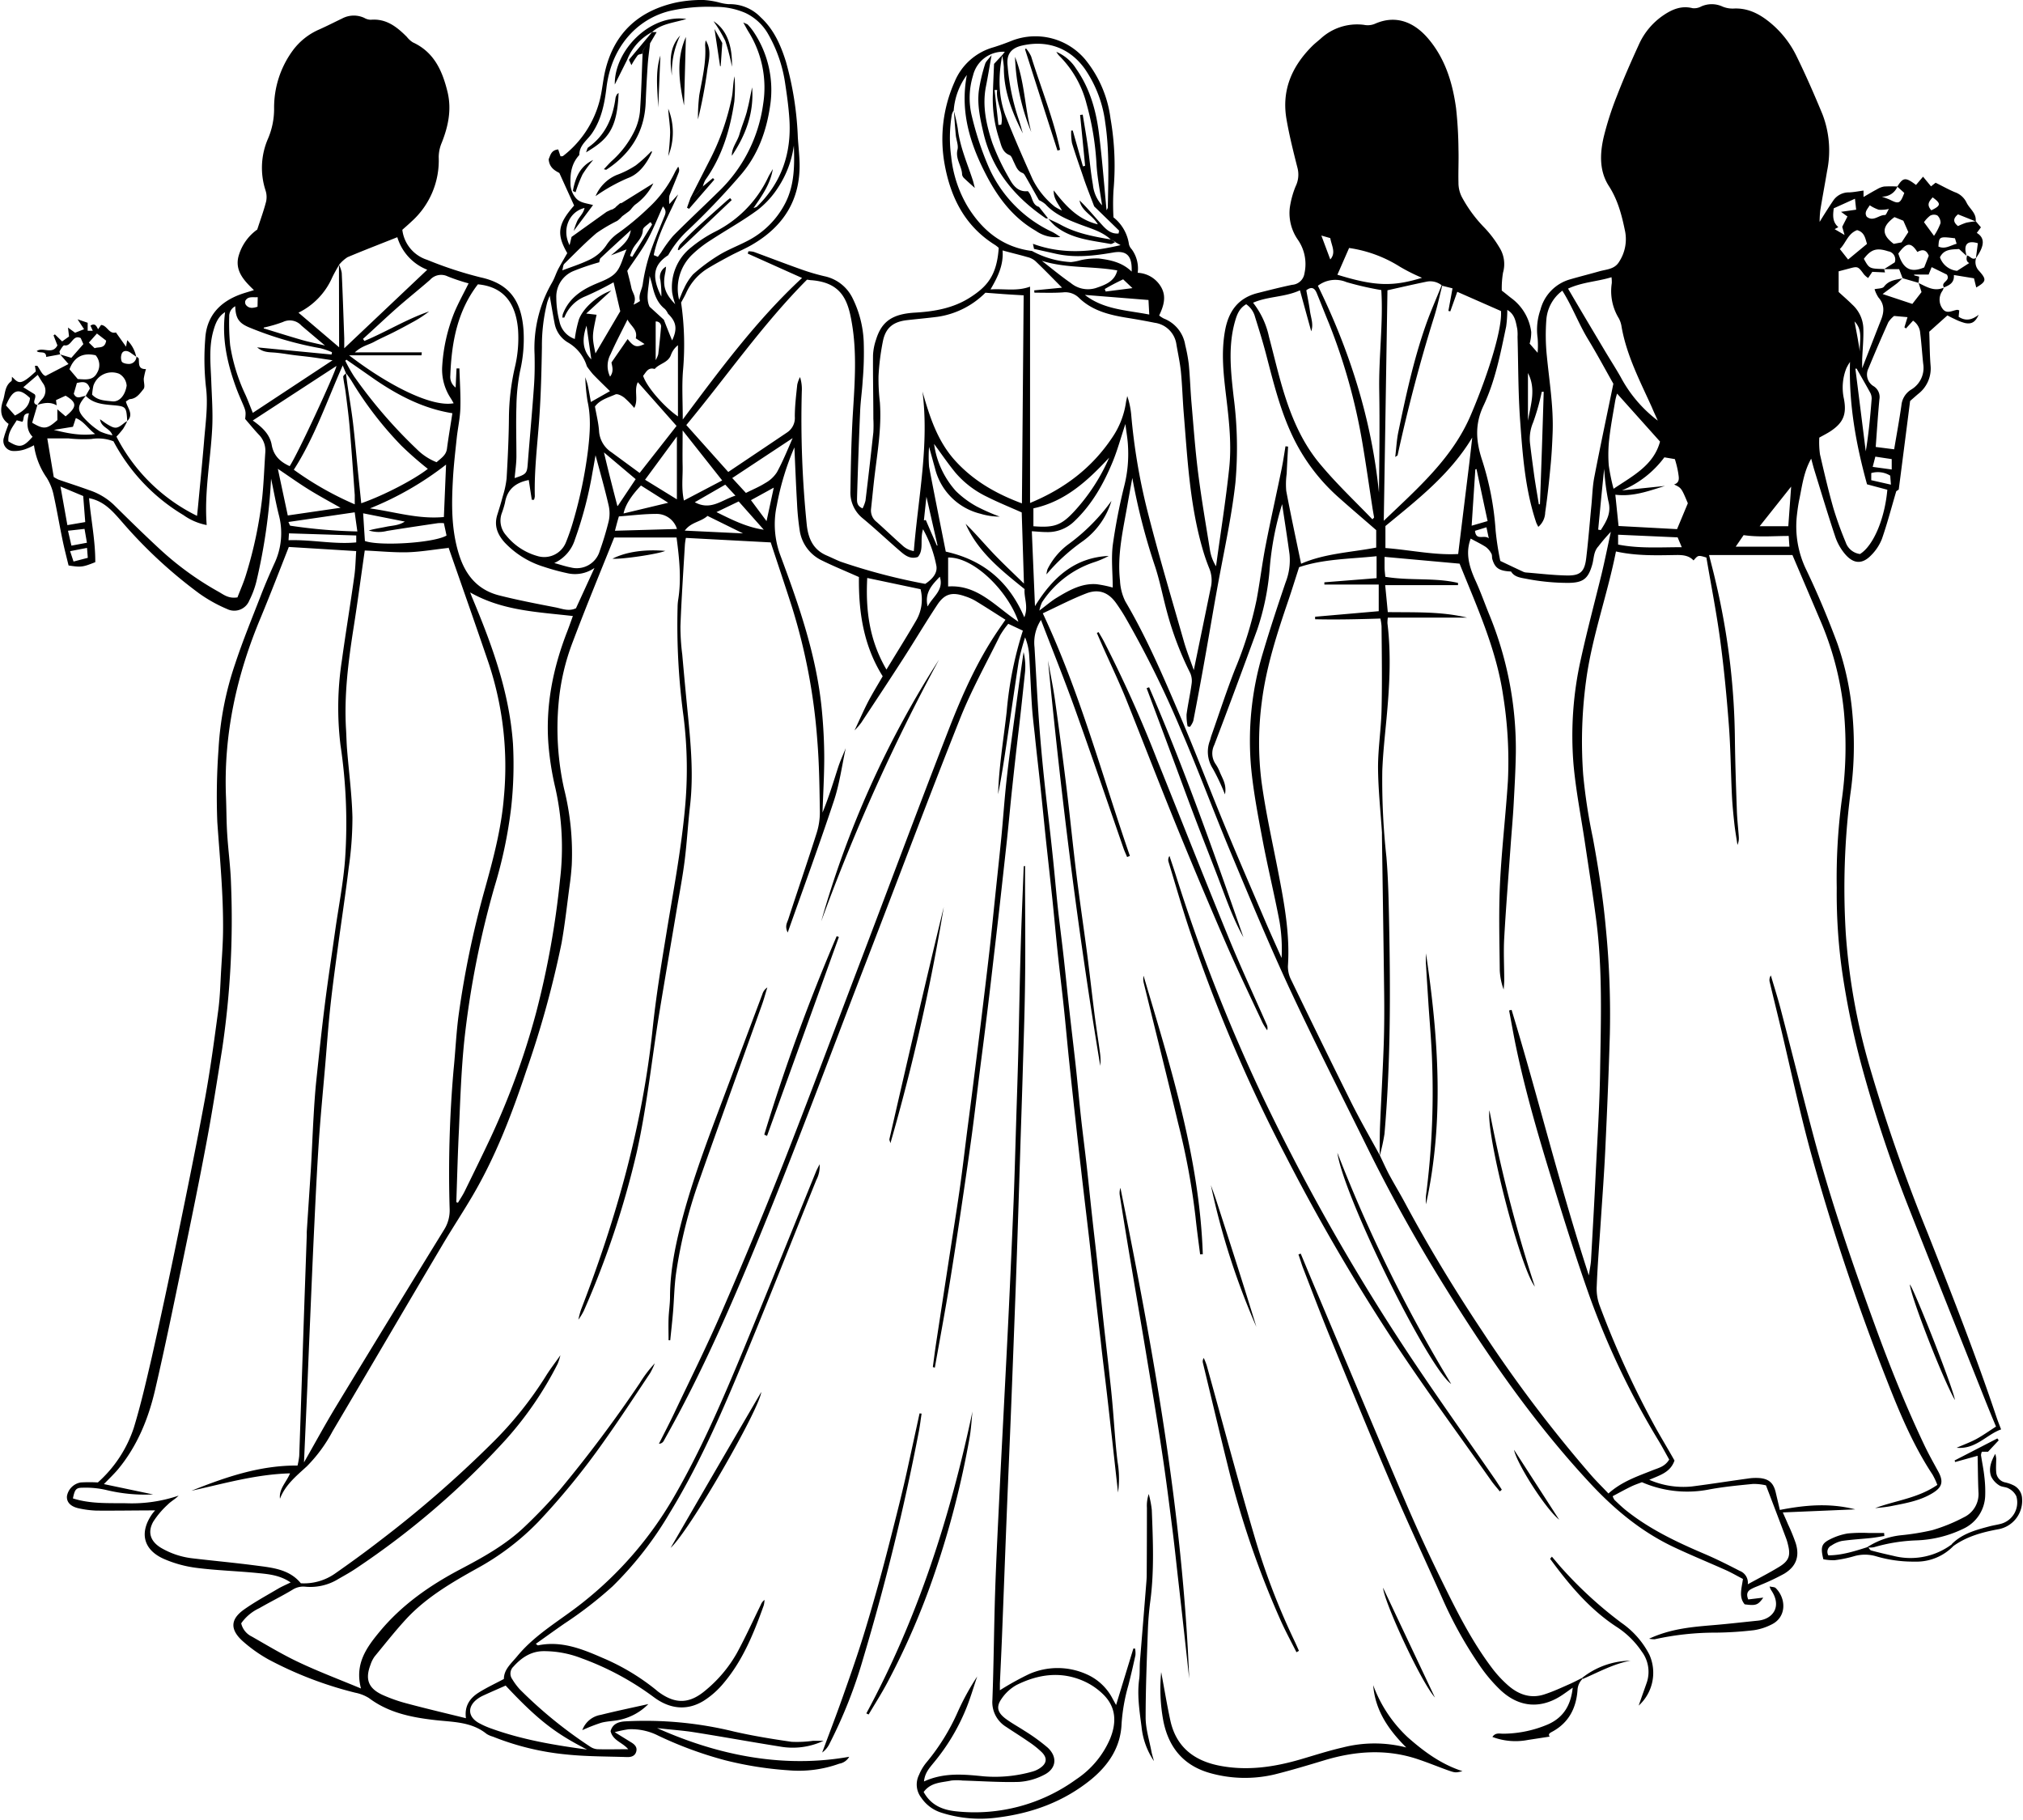 <?xml version="1.0" encoding="UTF-8"?>
<!DOCTYPE svg PUBLIC '-//W3C//DTD SVG 1.0//EN'
          'http://www.w3.org/TR/2001/REC-SVG-20010904/DTD/svg10.dtd'>
<svg data-name="1" height="440.3" preserveAspectRatio="xMidYMid meet" version="1.0" viewBox="-0.3 0.1 489.4 440.3" width="489.4" xmlns="http://www.w3.org/2000/svg" xmlns:xlink="http://www.w3.org/1999/xlink" zoomAndPan="magnify"
><g id="change1_1"
  ><path d="M36.33,109.63a15,15,0,0,1-1,1.87,22.92,22.92,0,0,1-1.61,1.88,43.33,43.33,0,0,0,19.5,19.17c.1-1,.18-1.67.24-2.35.49-5.16,1-10.31,1.44-15.47.34-4.51,1.06-9,.45-13.57a62,62,0,0,1-.15-11.4c.3-5.55,3.55-9,8.61-10.82.94-.34,1.91-.59,3.17-1-2.37-2.27-4.53-4.56-3.79-7.94a11.77,11.77,0,0,1,4.59-6.71c.85-2.61,1.61-4.67,2.15-6.79a5.17,5.17,0,0,0-.14-2.67,17.64,17.64,0,0,1,.58-12.49,18.27,18.27,0,0,0,1.49-7.28A23.36,23.36,0,0,1,76.36,20a15.69,15.69,0,0,1,6.44-5.12c1.86-.83,3.67-1.76,5.51-2.64a6,6,0,0,1,5.37-.15,3.26,3.26,0,0,0,1.57.45c3.74-.33,6.31,1.72,8.72,4.14A5.9,5.9,0,0,0,105.41,18c5.18,2.38,7.17,6.92,8.42,12.05,1,4.27.16,8.25-1.4,12.2a9.17,9.17,0,0,0-.75,3.47,19.84,19.84,0,0,1-6.58,15.63c-.73.7-1.51,1.36-2.22,2a8.7,8.7,0,0,0,6,7.26,93.22,93.22,0,0,0,12.91,4.24c7.07,1.53,9.9,5.75,10.41,12.8a34.38,34.38,0,0,1-.85,9.93,47.75,47.75,0,0,0-.87,8.54c-.13,4,0,8,0,12,0,1.74-.27,3.46-.43,5.29,2.88-.94,3-1.15,3.18-3.61.48-6.19,1.06-12.36,1.49-18.55.19-2.59.21-5.2.15-7.79a31.6,31.6,0,0,1,4.21-17.31c.66-1.11,1-2.37,1.63-3.52s1.34-2.36,2.07-3.64c-2.65-4.61-2.3-7,1.66-11.51l-3.57-7.87c-.84-.48-2.46-1.18-2.58-3.35.41-.89.57-2.19,2.3-2.35l.56,1.66c.24,0,.48,0,.59-.06a24.72,24.72,0,0,0,8.95-13.71c.57-2.33.74-4.76,1.31-7.09,2.24-9.16,8.24-14.44,17.3-16.38a32.1,32.1,0,0,1,6.34-.58,20.1,20.1,0,0,1,3.81.59,11.53,11.53,0,0,0,2.41.43,10.33,10.33,0,0,1,7.74,3.2c3.18,2.93,4.85,6.76,6.1,10.77A77.85,77.85,0,0,1,198.56,41c.13,2,.36,4.06.42,6.09.24,9-3.88,15.43-11.46,19.85-1.6.94-3.32,1.66-5,2.53-1.88,1-3.74,2-5.58,3.11a13.43,13.43,0,0,0-5.44,6.15c-.35.75-.77,1.46-1.18,2.23a70.59,70.59,0,0,1,.45,16.57c-.28,3.68-.05,7.41-.05,11.71C179.87,97,188.67,85.1,199.58,75l-13.13-5.89.15-.56a5.51,5.51,0,0,1,1.3.14c3.74,1.37,7.46,2.81,11.21,4.14a52,52,0,0,0,5.83,1.74,9.81,9.81,0,0,1,6.82,5.23,26.05,26.05,0,0,1,2.74,10.69,78.44,78.44,0,0,1-.26,9.44c-.13,2.4-.5,4.79-.6,7.19q-.45,10.41-.75,20.84c0,1-.21,2.1,1.33,2.78a8.74,8.74,0,0,0,.71-1.87q1-8.27,1.9-16.54a30.27,30.27,0,0,0,0-3.3c0-5.1-.12-10.21-.08-15.31a13.53,13.53,0,0,1,.73-3.8c1.37-4.45,4-6.23,9.5-6.54,4.67-.27,9.23-1.08,13.25-3.66s6.48-5.22,6.93-12a8.13,8.13,0,0,0-.82-.66c-7.31-4.53-10.82-11.47-12.28-19.63a34,34,0,0,1,2.41-19.84,14.37,14.37,0,0,1,9.42-8.39c1.59-.49,3.15-1.07,4.7-1.69A15.75,15.75,0,0,1,268,22.05a28.18,28.18,0,0,1,6.2,14.36,66.48,66.48,0,0,1,.72,17.43,58.52,58.52,0,0,0,0,6.5,10.12,10.12,0,0,1,3.75,6.55,2.76,2.76,0,0,0,.67,1.18,7.91,7.91,0,0,1,1.44,5.68,6.89,6.89,0,0,1,5.73,3.57c1.24,2.26.54,4.49-.54,6.76a6.68,6.68,0,0,0,1.14.74,8.27,8.27,0,0,1,5.17,6.43,38.85,38.85,0,0,1,.86,4.63c.3,3.13.39,6.29.66,9.42.49,5.63.89,11.26,1.6,16.86.79,6.23,1.86,12.43,2.86,18.64a10.44,10.44,0,0,0,1.47,3.94c1.08-7.92,2.35-15.82,3.19-23.77.58-5.54,0-11.09-.66-16.63s-1.37-11-.35-16.61c.84-4.64,3.14-7.87,7.84-9.07,2.78-.7,5.56-1.41,8.37-2a3.24,3.24,0,0,0,3-2.76,10.34,10.34,0,0,0-1.63-8.2,11.26,11.26,0,0,1-1.92-7.65A21.86,21.86,0,0,1,319,52.8a6.44,6.44,0,0,0,.47-4.28c-1-3.94-2-7.9-2.69-11.9-1.22-7,1.27-12.74,6.13-17.63.65-.66,1.39-1.23,2.09-1.84a13,13,0,0,1,10.51-3.38,4.53,4.53,0,0,0,2.65-.25c5.12-2.28,9.55-.35,12.88,3.56,4.11,4.82,5.9,10.66,6.75,16.78a97.52,97.52,0,0,1,.59,10c.08,2.69-.07,5.39,0,8.08a7.47,7.47,0,0,0,.81,3.46,32.76,32.76,0,0,0,5.21,7.17,26.16,26.16,0,0,1,3.85,5,7.52,7.52,0,0,1,.91,6.14,22.57,22.57,0,0,0-.3,4.35c1,.75,1.73,1.4,2.55,2a12.05,12.05,0,0,1,4.57,8,10,10,0,0,1-.38,2.82l1.93,2.22a22.08,22.08,0,0,0,0-3.57,14.49,14.49,0,0,1,.68-6.83,10.31,10.31,0,0,1,7.27-7.39c2.31-.67,4.64-1.25,6.95-1.91,1.74-.5,3.72-.46,4.83-2.34a10,10,0,0,0,1.46-7.19c-.79-3.9-1.74-7.71-4-11.18-2.31-3.64-2.13-7.83-1.19-11.85a75.58,75.58,0,0,1,3.23-10c1.6-4.15,3.4-8.23,5.25-12.27a16.91,16.91,0,0,1,6-7.15c2.14-1.44,4.36-2.35,7-1.68a3.56,3.56,0,0,0,2.08-.41,6.18,6.18,0,0,1,5.12,0,6.33,6.33,0,0,0,2.68.5c3.37-.19,6.13,1.19,8.65,3.21a24.13,24.13,0,0,1,6.57,8.19c2.28,4.65,4.36,9.41,6.34,14.2a24.53,24.53,0,0,1,1.11,13.68c-.53,3.19-1.14,6.36-1.65,9.55a24.42,24.42,0,0,0-.16,2.78c1-1.64,2.15-3.47,3.35-5.24a4.53,4.53,0,0,1,3.82-1.9c1.13-.05,2.25-.28,3.45-.44v1.55c1.15-.67,2.17-1.28,3.22-1.84a5.07,5.07,0,0,1,1.74-.69,29.31,29.31,0,0,1,3.25,0,3.93,3.93,0,0,1-3.78,2.44c1,.38,1.57.56,2.11.83,2,1,2.37.84,3.32-1.72l-1.69-1.52c1.4-2.27,2-2.33,4.53-.41l1.7-2,1.93,2.34,1.11-.88c1.71.85,3.13,1.65,4.63,2.28a4.92,4.92,0,0,1,2.83,2.48c.72,1.55,2.48,2.58,2.23,4.6l-4.27-1.71c-1.23,1-1.21,1.88,0,2.84a15.32,15.32,0,0,1,2-.82,19.76,19.76,0,0,1,2.31-.33l1.23,1.45-1,1.35c2,1.22,1.92,3.09-.21,6.11.16-1.22.32-2.44.47-3.61-2.14-.65-3.15,0-3,1.74.05.43.16.86.24,1.3L479.48,68c-1.77.11-3.65,0-4.62,2A4.91,4.91,0,0,0,479,73.28l2.94-1.89c-.71-.35-.73-1-.52-1.83.75.13,1.25,1.26,2.21.55a3.06,3.06,0,0,0,.7,3.19c1.87,2.09,1.74,2.57-.69,4l-.55-2.22-4.86-.79c.14,1.93-1.13,2.46-2.39,3-.92-1.34,1.67-1.5.7-3.1l-3.69-1.81-.73,1.8h-3.53l.09.21,1.15.28c-.05.54-.1,1-.14,1.51l-3.87-1.12c-.25-.67-.51-1.34-.83-2.19h-3.65l2.58-1.64a2,2,0,0,0-1.58-2.68c-2.8-.92-4.17-.48-5.89,1.82,1.32,2.38,1.32,2.38,4.91,2.47l.21.82-3.08-.14-1,1.49a4.8,4.8,0,0,1-1-.86c-1.41-1.93-1.5-2-3.48-1.46l-2.66.7v5c1.15,1.06,2.25,2,3.31,3.06A8.16,8.16,0,0,1,456.32,87c.1,2.57-.17,5.15-.28,7.72,0,.56,0,1.12,0,2.12,1.65-4.23,3.11-8,4.58-11.73.76-1.92.86-3.71-.64-5.39a8.08,8.08,0,0,1-.94-2c.78-.19,1.91-.12,2.28-.61,1.16-1.55,2.82-1.66,4.43-2-.44.41-.85.85-1.32,1.22-1,.76-2,1.47-3.44,2.56l7.19,2.39,2.22-2.86c-.27-.85-.48-1.52-.7-2.19,1.93.91,3.79,2.14,6.07,1.11a3.67,3.67,0,0,1-.29.74,3.69,3.69,0,0,0,0,4.35c1,1.4,2.34.44,3.55.28a1.24,1.24,0,0,1,.5.15q-.08.75-.15,1.53c1.84,1.2,3.37.65,4.85-.49-.8,1.74-1.66,2.34-3.32,2a12.91,12.91,0,0,1-2.57-1c-.66-.29-1.28-.64-1.68-.84L472.27,88c.11,3.11.11,5.7.33,8.28a7.76,7.76,0,0,1-3.05,6.81c-.63.54-1.25,1.09-1.91,1.67-.89,7-1.79,14-2.75,21.42l-.6.41c-1.21,4.1-2.19,7.86-3.46,11.51a11.5,11.5,0,0,1-2.55,3.91c-2.17,2.3-4.32,2.22-6.4-.24a12.85,12.85,0,0,1-2.31-4.07c-1.79-5.35-3.41-10.77-5.08-16.16-.26-.85-.48-1.72-.78-2.83-1.79,3.17-2.18,6.48-2.84,9.71-.27,1.26-.45,2.55-.6,3.84a24,24,0,0,0,2.32,13.48c2.76,5.76,5.22,11.68,7.45,17.67a70.33,70.33,0,0,1,3.71,17.88,82.33,82.33,0,0,1-.6,18.83,180.2,180.2,0,0,0-1.08,33.32,152.11,152.11,0,0,0,5.81,32.46,416.7,416.7,0,0,0,14,40.13c5.82,14.74,11.62,29.48,16.65,44.51.32.95.7,1.89,1.12,3-3.57,1.27-6.09,4.86-10.76,4.44,1.81-.79,3.36-1.35,4.8-2.13s3-1.88,4.73-3c-.84-2-1.72-4.13-2.56-6.24-6.23-15.67-12.5-31.32-18.67-47a328.65,328.65,0,0,1-11.42-34.55,199,199,0,0,1-4.65-22.83,135.45,135.45,0,0,1-1.23-19.68,144.39,144.39,0,0,1,1.19-21.07,92.27,92.27,0,0,0,.54-21.65,74.59,74.59,0,0,0-5.92-22.48c-2.2-5.19-4.42-10.37-6.53-15.33H419c.53,2.11,1,3.86,1.41,5.62a177.83,177.83,0,0,1,3.73,21,172.57,172.57,0,0,1,1.11,17.74c.07,5.85.27,11.68.48,17.52.07,2.13.33,4.24.47,6.36a4.07,4.07,0,0,1-.33,1.89c-.25-1.72-.56-3.43-.75-5.16-.25-2.3-.48-4.6-.59-6.91-.27-5.65-.31-11.32-.74-16.95-.52-6.83-1.17-13.66-2.08-20.44s-2.24-13.49-3.35-20.06c-2-.6-2-.6-3.11.7-1.13-1.2-2.58-1.33-4.18-1.31-4.82.08-9.65.24-14.59-.86-2,10.14-5.54,19.89-7.07,30.14a110.11,110.11,0,0,0-.86,23.85,135.83,135.83,0,0,0,2.35,15.35c1.34,7.29,2.49,14.58,3.15,22A213.71,213.71,0,0,1,395,258c-.27,9.27-.66,18.53-1.1,27.79-.27,5.73-.7,11.46-1.08,17.19-.35,5.36-.79,10.71-1,16.08a11.59,11.59,0,0,0,.74,4.59,225.14,225.14,0,0,0,13.68,29.79c1.46,2.58,3,5.13,4.4,7.63-1,2.88-3.53,3.54-6.1,4.66a20.58,20.58,0,0,0,10.31,1.61c4.49-.57,9-1.29,13.46-1.9a12.5,12.5,0,0,1,3.05-.12c2.21.24,3.25,1.26,3.77,3.46.31,1.33.63,2.65,1,4.24,6.14-1.2,12.06-1.72,18.24-.14l-17.53.74c.54,1.22.9,2,1.24,2.83a44.8,44.8,0,0,1,1.89,4.62c1,3.23.08,5.65-2.81,7.39a53.49,53.49,0,0,1-5.51,2.62c-.76.35-1.56.6-2.31,1-.92.45-1.46,1.13-.86,2.59l3.64-.44c-1.27,1.79-1.76,2-4.5,1.62-1.48-1.77-.73-3.82-.42-6.14-1.27-.65-2.52-1.38-3.84-2-4.23-1.9-8.52-3.65-12.71-5.62-7.84-3.67-14.38-9.06-20.26-15.36-14-15-25.52-31.8-36.24-49.19q-9.72-15.76-17.91-32.37c-6.36-12.89-12.88-25.7-18.94-38.73-5-10.84-9.6-21.9-14.21-32.93-4.14-9.92-7.85-20-12.14-29.87A243.48,243.48,0,0,0,277.73,157c-.66-1.12-1.37-2.21-2.12-3.27-1.84-2.63-4.2-3.6-7.25-2.43-3.52,1.35-6.88,3.12-10.54,4.82,9,19.11,14.31,39.15,21.07,58.69l-.67.27c-.29-.7-.62-1.38-.86-2.08-3.9-11.21-7.7-22.44-11.71-33.61-2.59-7.23-5.47-14.35-8.27-21.66a10.06,10.06,0,0,0-1.56,6.64c.35,5.92.65,11.84,1.07,17.75.34,4.7.77,9.41,1.26,14.1.63,6,1.38,11.95,2,17.93.47,4.32.83,8.66,1.29,13,.45,4.14,1,8.27,1.46,12.4s.85,8.1,1.3,12.15c.48,4.32,1,8.64,1.49,13s.86,8.66,1.33,13c.45,4.14,1,8.27,1.46,12.4s.85,8.11,1.3,12.15c.47,4.33,1,8.64,1.45,13s.87,8.47,1.33,12.7,1,8.64,1.46,13c.25,2.21.48,4.41.67,6.63.41,4.6.66,9.23,1.22,13.81a23.92,23.92,0,0,1,.11,7.41q-.69-6.18-1.37-12.36c-.46-4-.91-8.08-1.38-12.12s-1-8.09-1.43-12.13q-.76-6.48-1.51-13c-.45-4-.84-7.92-1.3-11.87-.66-5.7-1.36-11.39-2-17.09-.46-3.86-.88-7.73-1.3-11.59q-.8-7.19-1.55-14.35c-.45-4.33-.83-8.67-1.29-13s-1-8.64-1.46-13-.84-8.66-1.29-13c-.49-4.6-1-9.19-1.5-13.79-.45-4.24-.86-8.47-1.31-12.71-.46-4.41-1-8.83-1.44-13.24-.25-2.3-.54-4.6-.69-6.91-.27-4.07-.41-8.14-.66-12.21a14,14,0,0,0-1-4.49,55.44,55.44,0,0,0-1.54,5.75c-1,6.48-1.92,13-2.88,19.48-.63,4.24-1.28,8.49-2.11,12.71.2-6.73,1.33-13.37,2.08-20A88.92,88.92,0,0,1,253,160.32l-3.53-1.66a20.23,20.23,0,0,0-2,2.83c-3.31,6.73-7,13.34-9.74,20.29-7.71,19.37-15,38.89-22.52,58.35s-14.83,39.17-22.62,58.61c-7,17.37-14.18,34.67-23,51.23-1.13,2.12-2.3,4.23-3.47,6.34a1.33,1.33,0,0,1-1.16.7c1.23-2.45,2.5-4.89,3.68-7.36,3.85-8.13,7.87-16.17,11.45-24.41,5.1-11.73,10-23.53,14.72-35.43,6.34-16.12,12.39-32.36,18.55-48.55,7.24-19,14.36-38.16,21.75-57.15,3.2-8.2,6.78-16.27,11.74-23.62.61-.91,1.24-1.81,1.94-2.81-2.44-1.55-4.85-3.11-7.29-4.59A12.72,12.72,0,0,0,239,152c-3.12-1.09-4.94-.62-6.72,2.09-2.81,4.25-5.42,8.64-8.18,12.93-3.36,5.22-6.79,10.4-10.22,15.59a18.49,18.49,0,0,1-1.6,1.84c1.1-2.33,2.13-4.7,3.31-7,1.06-2,2.28-4,3.5-6.1-4.71-7.49-5.85-15.77-5.75-24-3.22-1.44-6.13-2.62-8.93-4A9.59,9.59,0,0,1,199,136a63.65,63.65,0,0,1-.64-6.62c-.25-4.34-.42-8.69-.63-13.4a64.62,64.62,0,0,0-4.25,14,21.5,21.5,0,0,0,.9,12.24c4.52,12.15,8.78,24.4,10,37.43.36,3.77.56,7.57.57,11.36,0,4.44-.27,8.88-.42,13.31,1.5-3.62,2.61-7.31,3.8-11,.51-1.56,1.21-3.05,1.82-4.58-.92,4.24-1.49,8.6-2.85,12.7-3.49,10.54-7.33,21-11.19,31.9-.76-1.52-.12-2.4.15-3.24,2.27-7,4.65-13.87,6.86-20.85a16.72,16.72,0,0,0,.77-5.16c-.09-5.74-.15-11.5-.62-17.23a142.93,142.93,0,0,0-6.08-32.11c-1.69-5.28-3.46-10.53-5.19-15.78l-20.52-1.09a14.33,14.33,0,0,0-.24,1.63c-.39,6.56-.83,13.11-1.08,19.67a53.55,53.55,0,0,0,.44,6.91q.66,7.47,1.4,14.92c.71,7.19,1.32,14.38.49,21.61-.51,4.41-.75,8.86-1.3,13.26-.49,3.94-1.25,7.85-1.91,11.78-1.39,8.29-2.83,16.59-4.19,24.89-1.86,11.31-3,22.74-5.5,33.94a216.82,216.82,0,0,1-12.83,38.41,15.79,15.79,0,0,1-1.29,2.1,21.7,21.7,0,0,1,.63-2.4c8.47-21.93,14.86-44.38,17.32-67.85.81-7.73,2.06-15.41,3.32-23.07,1.62-9.95,3.52-19.86,4.47-29.91A101.78,101.78,0,0,0,170.9,181a164.44,164.44,0,0,1-1.43-26.33,13,13,0,0,1,.12-1.66c.84-5.08.31-10.11-.37-15.23H154.14c-3.4,8.48-6.84,16.78-10,25.18a54.45,54.45,0,0,0-3.45,14.83A67.58,67.58,0,0,0,142,198.53,64.42,64.42,0,0,1,143.87,217c-.11,1.57-.26,3.14-.48,4.7-.65,4.76-1.15,9.55-2,14.26a238.44,238.44,0,0,1-8.58,31c-3.46,10.39-7.38,20.6-12.95,30.08-2.35,4-4.91,7.87-7.27,11.86C103.68,323.93,94.88,339,86,354a35.77,35.77,0,0,1-6.24,8.49c-2.51,2.3-5.2,4.46-6.48,7.82-.28-2.39,1.5-3.91,2.44-6.14-8.35.23-16.06,2.5-23.87,4.21,8.23-3.28,16.54-6.17,25.68-6.1a17.44,17.44,0,0,0,.41-2.33c.4-11.3.76-22.61,1.14-33.91.22-6.49.46-13,.68-19.46,0-.28,0-.56,0-.83.33-5.09.67-10.17,1-15.25.25-4.26.41-8.52.66-12.77.16-2.77.34-5.55.62-8.31.65-6.17,1.3-12.33,2.07-18.48.75-6,1.66-11.91,2.5-17.87s2-11.7,2.43-17.59A127.5,127.5,0,0,0,87.92,188a75,75,0,0,1,.34-20.51c.93-6.78,2.06-13.53,3-20.31.29-2,.31-4,.46-6.11l-16.3-1C73.16,145.81,71,151.42,68.69,157c-5.87,13.93-9.08,28.36-8.47,43.55.12,3,.1,5.94.29,8.9.25,4.06.82,8.11.93,12.18a212.44,212.44,0,0,1-2.15,39.92c-1.2,7.49-2.36,15-3.76,22.43-1.8,9.63-3.78,19.24-5.77,28.84-2.16,10.41-4.29,20.84-6.7,31.2-1.63,7-4.33,13.6-9,19.22-1,1.17-2.09,2.2-3.37,3.53l11.9,2.5a39.81,39.81,0,0,1-11.27-1.06,22.15,22.15,0,0,0-5.76-.57c-1.66,0-1.92.45-2.37,2.59,4.2,1.34,8.54,1.12,12.86,1.17a35.35,35.35,0,0,0,12.71-1.84c-.82.84-1.83,1.36-2.59,2.13a21,21,0,0,0-3.55,4.18c-1.45,2.6-.64,4.82,1.94,6.35a19.39,19.39,0,0,0,7.6,2.51c5.05.6,10.12,1.06,15.17,1.72,4,.53,8.19.86,11,4.31a13.1,13.1,0,0,0,8.27-2.35c3.72-2.6,7.4-5.27,11-8.06A273.44,273.44,0,0,0,124.44,357,89.13,89.13,0,0,0,137.5,340.8c1.1-1.8,2.41-3.47,3.62-5.2a14.16,14.16,0,0,1-.67,2.09A84.82,84.82,0,0,1,127.92,356a195.86,195.86,0,0,1-36.19,31.13c-1.38.94-2.84,1.74-4.29,2.57a12.88,12.88,0,0,1-8,1.89,4.81,4.81,0,0,0-3.15.75c-2.62,1.57-5.37,2.92-8,4.44a11,11,0,0,0-4.39,3.67,4.75,4.75,0,0,0,2.59,3.21c3.78,2.16,7.52,4.42,11.45,6.26,4.75,2.24,9.68,4.1,14.94,6.29-1.57-5.92,1.33-9.9,4.5-13.73,5.35-6.47,12.1-11.18,19.45-15.06,5.6-2.95,11.13-6,15.72-10.42a121.57,121.57,0,0,0,8.44-8.85,319.36,319.36,0,0,0,19.33-25.81,29.53,29.53,0,0,1,3.64-4.79,18.63,18.63,0,0,1-1.14,2.38c-3.71,5.55-7.35,11.14-11.22,16.57a175.16,175.16,0,0,1-15.82,19.39A61.92,61.92,0,0,1,121,387.14c-6.09,3.39-12.12,6.91-16.94,12-2.79,3-5.29,6.19-7.88,9.33a7.25,7.25,0,0,0-1,2c-1.33,3.49-.54,5.68,2.86,7.27a37.58,37.58,0,0,0,6,2.11c4.64,1.24,9.32,2.34,14.23,3.55-.41-3,1-4.89,3.12-6.22,1.87-1.18,3.9-2.12,6.06-3.27,0-2.31,1.76-3.73,3.26-5.55,4.47-5.41,10.55-8.72,15.89-13a89.59,89.59,0,0,0,21.74-25.07c6.75-11.57,12-23.83,17.12-36.17,5.91-14.3,11.68-28.66,17.52-43,.17-.42.4-.81.85-1.73a7.15,7.15,0,0,1-.8,3.82c-6.55,16.24-12.93,32.55-19.73,48.69-4.61,10.93-9.55,21.73-15.76,31.89a85.25,85.25,0,0,1-13.81,17.72,95.75,95.75,0,0,1-11.64,9c-2.28,1.58-4.52,3.2-6.92,4.9.31.22.44.39.53.37,5.6-1.16,10.62.84,15.56,3a54,54,0,0,1,12.87,7.67c.21.17.42.36.64.53,4.15,3.09,7.6,3,11.57-.41a32.13,32.13,0,0,0,7.47-8.92c2.08-3.82,3.88-7.79,5.8-11.7a2.66,2.66,0,0,1,.89-1.17,6.56,6.56,0,0,1-.19,1.34c-2.38,6.65-5,13.2-9.62,18.69a20.49,20.49,0,0,1-4.94,4.4c-4.09,2.48-8.23,1.92-12-.88a68.71,68.71,0,0,0-17.57-9.45,25.05,25.05,0,0,0-9.23-1.7c-3,.06-5.26,1.59-7.18,3.73a2.32,2.32,0,0,0-.29,3.06,15.58,15.58,0,0,0,1.81,2.44,106.34,106.34,0,0,0,17,13.85,3.62,3.62,0,0,0,1.77.64c2.39.07,4.79,0,7.47,0-1.41-1.67-3.7-2.06-4.27-4.36.44-1.64,1.7-2.25,3.45-2.37a90.1,90.1,0,0,1,26.42,2.46c4.59,1.05,9.26,1.81,13.92,2.48a28.09,28.09,0,0,0,5.24-.25c.62,0,1.24,0,2.51,0a17.52,17.52,0,0,1-10.59,1.39c-6.94-1.1-13.85-2.36-20.79-3.46-2.73-.43-5.51-.6-8.91-1,11,4.92,27.69,10.29,46.48,6.94a3.42,3.42,0,0,1-2.4,1.67A28.89,28.89,0,0,1,196.29,436,85.89,85.89,0,0,1,181,433.58a93.25,93.25,0,0,1-16.15-5.93,14.3,14.3,0,0,0-7.24-1.57,27.06,27.06,0,0,0-3.35.7l4,2.47c.85.52,1.51,1.17,1.2,2.25s-1.25,1.33-2.21,1.3c-4.91-.16-9.84-.12-14.71-.63a64.18,64.18,0,0,1-17.75-4.31,5.78,5.78,0,0,1-1.52-.66c-3.71-3-8.2-2.85-12.58-3.36-5.64-.65-11.17-1.76-15.89-5.32a9.9,9.9,0,0,0-3.31-1.29,91.28,91.28,0,0,1-21-8.05,35.11,35.11,0,0,1-6.31-4.5c-3-2.76-2.9-5.22.39-7.56,2.64-1.87,5.5-3.42,8.29-5.07.87-.51,1.81-.9,3-1.49-2.51-1.72-5.17-2-7.76-2.25-5-.51-10-.64-14.94-1.27a28.65,28.65,0,0,1-8-2.19c-5-2.23-5.93-6.43-2.75-10.92.22-.3.47-.57.66-.8-4.73,0-9.46.09-14.19.05a23.1,23.1,0,0,1-4.13-.52c-2.09-.41-3.14-1.51-3-3a4.07,4.07,0,0,1,3.33-3.29,35.74,35.74,0,0,1,4.14,0,30.52,30.52,0,0,0,8.69-13.19c1.7-5.56,3-11.25,4.32-16.93q3.29-14.62,6.29-29.3c2.29-11.14,4.57-22.29,6.63-33.47,1.3-7.1,2.25-14.25,3.21-21.4.43-3.21.5-6.47.69-9.7s.43-6.29.46-9.44c.09-8.81-.78-17.57-1.39-26.35a157.36,157.36,0,0,1,.29-17.5,76.66,76.66,0,0,1,4-20.67c1.85-5.62,4.11-11.11,6.25-16.63,1-2.59,2.11-5.15,3.25-7.68a17.16,17.16,0,0,0,1.13-11.65c-.7-2.73-1.19-5.52-1.91-8.92a138.7,138.7,0,0,1-3.54,24.82A21.75,21.75,0,0,1,65.87,153a3.92,3.92,0,0,1-5.37,2.09,35.31,35.31,0,0,1-6.77-3.78,113.88,113.88,0,0,1-18.55-17.17c-2.19-2.49-4.32-5.15-8.09-5.87.48,5.23,1.54,10.37,1.51,15.48-3.07,1.22-3.45,1.26-6.46.8-.49-2-1.05-4.15-1.49-6.3-.77-3.72-1.39-7.46-2.22-11.16a13,13,0,0,0-1.58-3.76,18.15,18.15,0,0,1-3.08-7.86,14.31,14.31,0,0,1-2.25,1,7.92,7.92,0,0,1-2.95.38,2.45,2.45,0,0,1-2.06-3.28c.27-1.07.71-2.09,1.12-3.27-2.06-1.43-2.08-3.46-1.35-5.64.54-1.6.38-3.5,2-4.68.21-.15.12-.7.17-1.07,1.59,1.52,1.9,2.31,5.77-1.31L14,96.25h.58c.73,1,1.19,2.26,2,2.45l5.54-2.88-2-2.31,2.69.81L25.72,91l-.64-1.45c-2-1-2.16,2.14-4,1.74-.26,0-.78.88-1.1,1.41-.1.18.07.52.12.78l-3.38.62c0-1.65-1.64-.74-2.28-1.42,1.48-1.08,3.77,1,5-1.37l-.94-2.42.33-.24,1.75,1.7,1.67-1.19L22,87l1.71,1.25,2.18-.85L24.32,85l2.44.84v1.94H28l-.57-1.25c1.11-.69,1.45.1,1.85.88L30,86.37c1.48.07,1.87,2.28,3.59,1.81l2.45,3.44.29-1.57a7.9,7.9,0,0,1,2.17,4L37,93c-.7-.45-1.54-.49-1.94.19a2.62,2.62,0,0,0-.07,2c.16.37,1,.59,1.57.6a1.82,1.82,0,0,0,2-1.78c.2.17.54.33.56.52.11,1.19-.2,2.57,1.74,2.51a17.55,17.55,0,0,0-.52,2.25c-.07.87.37,2-.06,2.57-.83,1-1.62,2.27-3.18,2.44-.34,0-.65.33-1.09.57.33,1.57,2,3.1.32,4.75-.22-3.58-.28-3.56-3.78-3.87-2.25-.2-4.56-.43-6.26-2.25l1-1.75c-.61-1.94-1.88-1.6-3.14-1.35L23.4,103c.72,1.58,1.9.55,2.9.54-2.2,2.51-2.19,3.62.22,6a18.26,18.26,0,0,0,3.23,2.59,13.26,13.26,0,0,0,3,.93c-.59-1.8-2.71-1.79-3-3.88.8.56,1.27.93,1.79,1.24,1.89,1.14,2.33,1.09,4.13-.38A4,4,0,0,1,36.33,109.63ZM154.5,57.85l.45-.4.63-.54.47-.11,7.56-4.7a13.65,13.65,0,0,1-4.42,5.18,8.42,8.42,0,0,0-1.05,1.17l-.4.39-1.67,1.23-.21-.12.21.12a7.45,7.45,0,0,1-1.2,1.12,38.78,38.78,0,0,0-5,2.94c-2.73,2.33-5.24,4.91-7.8,7.44-.31.31-.3.94-.49,1.6,2.24-.85,4.27-1.49,6.17-2.39a10.39,10.39,0,0,0,4.45-3.64,10.44,10.44,0,0,1,2.65-2.81,65.31,65.31,0,0,0,7.6-6.3,28.48,28.48,0,0,0,6.38-8.62c.22-.46.52-.88.79-1.33a1.59,1.59,0,0,1,.13,1.37c-.74,1.9-1.55,3.77-2.27,5.67a7.9,7.9,0,0,0,0,2l2.13-2.34c-2.17,4.85-4.85,9.44-5.91,14.69l1,.42c.27-.37.55-.73.81-1.1a31.8,31.8,0,0,1,2.91-4c3.51-3.56,7.18-6.95,10.74-10.46a36.06,36.06,0,0,0,11-21.32A25.52,25.52,0,0,0,186.6,15.4c-.36-.58-.67-1.2-1.24-2.21.71.35,1,.4,1.13.57a14.42,14.42,0,0,1,1.39,1.73,25.23,25.23,0,0,1,4,17.71c-.9,6.31-3,12.1-7.17,16.91A179.42,179.42,0,0,1,171.5,63.9a25.54,25.54,0,0,0-4.31,5.6c-3.53,2.29-4.1,5.13-1.64,10a28.5,28.5,0,0,0-.23-3.94,2.82,2.82,0,0,1,1.36-3.3c-.06.46-.08.93-.18,1.38-.69,3.23-.16,5.06,2.4,7.72a17.84,17.84,0,0,1-.73-2.76,12.23,12.23,0,0,1,4.66-11.06,32,32,0,0,1,5.55-3.65,28.13,28.13,0,0,0,13-13.24c.32-.68.75-1.31,1.13-2-.57,3.55-2.55,6.38-4.67,9.43a3.8,3.8,0,0,0,.78-.29c6-5.8,8.42-12.94,7.9-21.14-.18-2.86-.57-5.71-1-8.54a33.7,33.7,0,0,0-4.08-12,12.42,12.42,0,0,0-5.59-5.23,18.14,18.14,0,0,0-7.56-1.46,41.74,41.74,0,0,0-10.76,1c-8,2-14.09,8.81-15.26,18.52-.47,3.88-1.21,7.66-3.46,11-1.13,1.7-3.14,2.92-3.11,5.31-1.78,1.94-2.22,4.18-2.14,6.81a5.47,5.47,0,0,0,1.19,3.48c1,1.29,2.51,1.34,4.27,1.82l-4.68,6.26a17.12,17.12,0,0,1,.9-2.49c.53-1,1.46-1.77,1.72-3.06-3.79.91-5.55,5.28-3.62,9l.48-2L152.3,59l.95-.45a4.19,4.19,0,0,1,.47-.14l.68-.42Zm11.65,27.26c.66,1.69,1.32,3.37,2,5,1.3-2.75,1.06-4.47-1-6.47a4.18,4.18,0,0,0-.75-1.14c-1.94-1.52-2.6-3.69-3.13-6-.16-.68-.38-1.35-.57-2-.16,2.73-1,5.45,0,7.46ZM19.42,106.77l2,1.71c2.79-2.29,2.8-3.32,0-5l-2.32,1.07.16,1.27c-1.53-.91-3.09-.59-4.65-.13a13.15,13.15,0,0,1,1-1.25,3,3,0,0,0,.31-4c-.39-.59-.76-1.2-1.24-2l-3.49,3,2.72,1.68c.73.77-1,2.18.69,2.62-.43,1.45-.86,2.91-1.27,4.28,2.83,1.68,3.59,1.59,6.11-.65ZM274.26,65.69c-2.17-2-5-2.69-7.59-3.7-3-1.15-5.95-2.37-8.2-4.82a6.94,6.94,0,0,0-1.58-1c-1.08-1.92-2.16-3.84-3.26-5.76-.17-.3-.4-.69-.7-.8-1.29-.48-1.61-1.67-2.14-2.72-.29-.57-.52-1.4-1-1.6-1.75-.71-2-2.31-2.46-3.76a30.65,30.65,0,0,1-1.61-10.32c.07-2.56.19-5.11.31-8l2-2.16c-1,5.09-1,10.18.89,15,2,5.09,4.2,10.08,6.43,15.06a19.78,19.78,0,0,0,5.38,6.65,12.16,12.16,0,0,0,1.73.92c-1-1.78-2.06-2.9-2-4.86,3,3.91,6,7.08,10.67,8.21-1.24-2.25-3.94-3.14-4.42-5.79,2,1.91,3.71,4.05,5.57,6.06,1,1.09,2.18,2.13,3.9,1.93,0-.36.15-.63.07-.71-2.1-2.06-4.22-4.1-6-5.84-.88-2.33-1.66-4.29-2.36-6.28-1-3-2.07-5.94-3-9a14,14,0,0,1-.2-3.06l.38,0L267.53,48l.53-.13q-.6-6.15-1.21-12.3l.63-.08c.41,2.53.86,5.05,1.22,7.58.44,3.12.69,6.27,1.24,9.36a8.66,8.66,0,0,0,2.22,5c-.48-3.38-1.16-6.66-1.35-10a67.38,67.38,0,0,0-2.39-14.49,25.1,25.1,0,0,0-6.65-11.71,5.64,5.64,0,0,1-.67-.93,10.45,10.45,0,0,1,4.8,4.11c3.28,4.67,4.8,10,5.5,15.57.78,6.13,1.24,12.3,1.85,18.65.17-.35.3-.51.3-.66.12-6.85.41-13.71-.62-20.52a29.28,29.28,0,0,0-5-13.11c-3.77-5.2-9.32-6.92-15.2-5.54-2.67.63-3.74,2.19-3.42,4.87a54.29,54.29,0,0,0,2.52,12.49c.46,1.27.78,2.58,1.17,3.88-2.6-5.07-4.63-10.27-4.6-16a18.3,18.3,0,0,0-.43-2.9l.67-.86a7.52,7.52,0,0,0-7.7,5.76,18.4,18.4,0,0,0-.33,9.62A74.38,74.38,0,0,0,244.66,48a31.2,31.2,0,0,0,15.6,15.94,21.28,21.28,0,0,1,1.8,1.15,8.53,8.53,0,0,1-5.94-1.5c-5.22-3-8.82-7.58-11.62-12.8C240.35,43,237.72,35,239.45,25.9a16.48,16.48,0,0,0-3.18,8.56l0,0a4.18,4.18,0,0,0-.45,1,33.77,33.77,0,0,0-.16,10.19,29.5,29.5,0,0,0,4.08,12.25c3.58,5.74,8.5,9.7,15.47,10.57a22,22,0,0,0,9.42,2.69,13.45,13.45,0,0,0,2.42-.48,17.29,17.29,0,0,1,4.33-.39c2.82.36,5.65.93,7.94,3.17.15-3.84-1.21-5.18-4.49-4.61-4.57.79-9.13,1.33-13.74.32l-5.39-1.2-.26-1.23c7.11,2.61,14,2,21.2.32l-1.25-.7ZM150.51,71.21a57.78,57.78,0,0,0-6.27,2.13,6.7,6.7,0,0,0-4.11,6.42,23.13,23.13,0,0,0,.76,5.74,5.66,5.66,0,0,0,3.71,4.26,29.67,29.67,0,0,1,1-4.72c1-2.72,4.47-5.84,7.84-7l-6.08,5.57,2.51.29c-1.11,5.24-1.11,5.24-.27,9.35l6-10.2q-.8-3.41-1.62-7a73.17,73.17,0,0,1-6.81,3.39,9,9,0,0,0-5.08,5.1c0,.07-.27,0-.48.08a3.9,3.9,0,0,1,.08-.81c1.28-3.46,3.91-5.52,7.13-7,1.81-.85,3.87-1.44,5.31-2.72,1.65-1.46,2-3.88,3-6l-3.78,1.44c3.67-3,4.34-3.84,4.82-6.1-2.61,2.4-5,4.56-7.32,6.76C150.61,70.4,150.61,70.87,150.51,71.21ZM89.23,98l-.77-1.84c-3.88,8.75-6.82,17.42-11.83,25.23a77.63,77.63,0,0,0,14.74,8.37c0-1,0-1.62,0-2.25-.39-5.34-.75-10.69-1.2-16-.24-2.94-.63-5.87-1-8.8-.16-1.27-.46-2.53-.59-3.81,0-.27.42-.58.66-.87.14,1.09.27,2.18.43,3.27.43,2.92.93,5.82,1.28,8.75.48,4.12.84,8.26,1.26,12.39.24,2.34.49,4.69.73,7.06,5.49-1.91,12.75-5.7,16.11-8.32a84.21,84.21,0,0,1-6.39-5.6,86.21,86.21,0,0,1-12-15.57A21.46,21.46,0,0,0,89.23,98ZM87.55,71.76a7.6,7.6,0,0,1,.67,2c.25,5.27.42,10.54.61,15.81,0,.77,0,1.54,0,2.44l20.08-19a12.23,12.23,0,0,1-7.24-7.87c-4.21,1.68-8.16,3.19-12.06,4.84a9,9,0,0,0-2,1.79c-.57,1-1.2,2.07-1.71,3.15a17.15,17.15,0,0,1-8.14,8.48l9.83,8.37ZM147.14,99c.21.68.46,1.34.61,2,.27,1.27.48,2.55.74,4l4.62-2.62c-1.42-1.4-2.79-2.71-4.1-4.08a23.29,23.29,0,0,1-1.48-1.92A10,10,0,0,0,143,90.64,6.79,6.79,0,0,1,139.72,86c-.42-2.16-.77-4.32-1.19-6.71-.25.69-.48,1.19-.62,1.71a43,43,0,0,0-1.26,10.72c-.1,5.84-.24,11.69-.66,17.51-.44,6.19-1.22,12.35-1.06,18.58a3.28,3.28,0,0,1-.2.85h-.53c-.25-1.6-.49-3.19-.73-4.78-3.15.61-5.23,2.23-5.76,5.52a23.76,23.76,0,0,1-.82,2.65,5.31,5.31,0,0,0,1.1,5.21,14.83,14.83,0,0,0,7.55,5,5.65,5.65,0,0,0,6.9-3.26,51.47,51.47,0,0,0,1.81-5.24,108.29,108.29,0,0,0,3.55-17.11c.46-4,.77-7.89-.12-11.86A46,46,0,0,1,147.14,99Zm207.3-22.12-.12-.11a4.46,4.46,0,0,0-3.66-.87c-3.14.64-6.27,1.37-9.46,2.08-.29,18.43-.59,36.91-.89,55.76C348.6,125.8,357,118.53,361.43,108,366,97.25,369,86.88,368.66,83l-10.57-4.65c-.62,1.74-1.15,3.24-1.69,4.73l-.46-.11c.32-1.76.65-3.52,1-5.46ZM339.32,287.36c0-2.32,0-4.65.08-7,.27-6.67.67-13.33.9-20,.14-4.18.15-8.36.1-12.53-.15-12.52-.35-25-.53-37.55,0-.37,0-.74,0-1.11-.34-5.26-.92-10.51-.95-15.77,0-4.61.74-9.23.85-13.85.16-6.77.06-13.55,0-20.32a12.78,12.78,0,0,0-.28-1.84c-5.37.17-10.58.29-15.79.17l0-.61,15.39-1.34v-6.45H325.94v-.54l12.63-1v-5.31c-6.48.67-12.88.66-18.74,2.65-.92,2.83-1.68,5.3-2.51,7.76-2.78,8.15-5.46,16.31-6.53,24.92a75.46,75.46,0,0,0-.07,19.11c1,7.41,2.66,14.73,4.08,22.08s2.84,14.92,2.32,22.6a7.12,7.12,0,0,0,.82,3.44q7.14,14.78,14.44,29.46c2.19,4.39,4.64,8.64,7,12.95.71,1.5,1.38,3,2.16,4.5,1.23,2.29,2.58,4.51,3.81,6.79,5.79,10.8,12.15,21.26,18.94,31.44a329.16,329.16,0,0,0,26.16,34.58c1.33,1.52,2.77,2.93,4.21,4.45,3.26-2.92,7.07-4.17,10.77-5.65,1.35-.54,2.88-.83,3.93-2.56-.82-1.45-1.67-3.06-2.61-4.62a193.48,193.48,0,0,1-16.64-34.82c-3.15-8.9-6-17.92-8.75-26.95-3.35-10.88-6.59-21.8-8.95-32.95-.66-3.08-1.19-6.2-1.78-9.3l.6-.14c6.43,21.12,11.63,42.61,18.69,64.23.25-1.69.47-2.68.53-3.69.39-6.94.79-13.87,1.12-20.81.4-8.24.94-16.48,1.07-24.72.19-12.42.65-24.86-1-37.23-.79-6-1.75-12.08-2.65-18.11-.95-6.4-2.23-12.78-2.79-19.21A84.57,84.57,0,0,1,388,167.14c1.51-6.86,3.32-13.66,5-20.5.81-3.39,1.5-6.82,2.24-10.23a42.22,42.22,0,0,0-3,3.5c-1.2,1.29-1.07,2.93-1.49,4.4-.95,3.38-2.15,4.4-5.69,4.45a52.78,52.78,0,0,1-10.33-1c-1.5-.27-2.86-.47-3.63-1.75-2.87-.13-3.89-.81-4.53-3-.13-.44,0-1-.25-1.36a4.7,4.7,0,0,0-1.36-1.6c-1.19-.76-2.48-1.37-3.62-2-1.37,3.59-.3,7,1.24,10.34,1.15,2.53,2.08,5.15,3.12,7.73a85.6,85.6,0,0,1,6.56,33.58c-.06,4.26-.31,8.51-.54,12.77-.18,3.24-.48,6.47-.71,9.7-.53,7.48-1.14,15-1.56,22.44-.2,3.42,0,6.86,0,10.3,0,.74-.09,1.49-.14,2.23a15.9,15.9,0,0,1-.94-4.65c-.07-7-.27-13.94.05-20.88.4-8.32,1.39-16.61,1.92-24.92A100.51,100.51,0,0,0,369.18,176c-1.65-11.29-6.4-21.58-10.53-31.89l-18.15-1.64c0,.83,0,1.65,0,2.47s.12,1.61.18,2.35c6,1,11.89.14,17.59,1.48l0,.54H340.65c.23,2.32.43,4.37.63,6.52,6.58.09,12.91-.18,19.16,1.33H341.29a9,9,0,0,0-.09,1.38c.95,7.78.48,15.54-.25,23.31-.39,4.14-.85,8.29-1,12.44a169.92,169.92,0,0,0,1,20.79c.44,5.26.54,10.55.65,15.83.34,17.06.36,34.13-1.12,51.15A45.22,45.22,0,0,1,339.32,287.36ZM93.79,140.93c-.94,6.54-1.74,12.59-2.69,18.61-1.28,8.16-2.33,16.33-1.84,24.62.1,1.67.12,3.34.26,5,.44,5.44,1.16,10.87,1.29,16.32a84.37,84.37,0,0,1-.9,12.17c-.77,6.43-1.76,12.83-2.62,19.25-.65,4.77-1.3,9.54-1.82,14.32s-.85,9.59-1.26,14.39c-.52,6-1.1,12-1.51,18-.45,6.75-.78,13.51-1.1,20.26-.42,8.61-.77,17.22-1.14,25.83-.19,4.36-.36,8.71-.54,13.06-.27,6.23-.55,12.46-.83,18.76,2.59-4.53,5.06-9.09,7.75-13.53q13-21.41,26.12-42.72a8.75,8.75,0,0,0,1.37-5,288.18,288.18,0,0,1,.94-33.63c.47-4.6.65-9.24,1.3-13.82A228.93,228.93,0,0,1,122.8,223c2.06-7.4,4.06-14.86,4.66-22.53a79.29,79.29,0,0,0-3.63-32.1c-3.19-9.38-6.48-18.72-9.74-28.07,0-.13-.27-.2,0,0-3.67.4-7,1-10.26,1.06S97,141.06,93.79,140.93Zm208.1,59a51.86,51.86,0,0,0-2.93-6.23,7.52,7.52,0,0,1-.68-6.86c.11-.36.19-.72.31-1.07,1.91-5.42,3.68-10.89,5.78-16.23a92.26,92.26,0,0,0,5.17-16.68c.82-4.36,1.34-8.78,2.19-13.14,1.18-6.08,2.55-12.13,3.8-18.2.4-1.92.69-3.86,1-5.8l.63.07c-.12,2.19-.24,4.39-.34,6.59a18.09,18.09,0,0,0-.1,4.15c1.09,5.8,2.34,11.57,3.59,17.6,5.73-2.51,12.07-2.74,18.17-3.91V136c-3.26-2.84-6.22-5.35-9.12-7.94a46.43,46.43,0,0,1-10.63-13.8c-3.27-6.5-5-13.53-6.82-20.52-.81-3.13-1.77-6.23-2.74-9.31a5.38,5.38,0,0,0-2.14-3.07c-1.72,1-2.26,2.57-2.72,4.18-1.7,6-1,12.18-.32,18.23a94.9,94.9,0,0,1,.43,20.77c-.81,7.28-2.31,14.42-3.67,21.6-1.34,7-2.47,14-3.73,21q-1.33,7.51-2.79,15a4.94,4.94,0,0,1-.81,1.44l-.57-.12a13.52,13.52,0,0,1-.25-2.88c.33-2.47.89-4.92,1.22-7.39a4.68,4.68,0,0,0-.33-2.6,78.37,78.37,0,0,1-5.62-14.78c-1-3.67-1.71-7.42-2.88-11a151.54,151.54,0,0,1-5.51-21.43c-.42,2.28-.8,4.33-1.16,6.38-1.06,6.11-2.53,12.19-1.82,18.45a12.68,12.68,0,0,0,1.27,5C283,162.08,287,171.5,291,180.86c3.76,8.77,7.14,17.7,10.78,26.51,3.26,7.88,6.66,15.7,10,23.54,1.24,2.88,2.54,5.73,3.81,8.59a40.37,40.37,0,0,0-.5-8.82c-1.26-6.63-2.87-13.19-4.12-19.83-1.11-5.9-2.25-11.83-2.79-17.8a73.52,73.52,0,0,1,2.93-27.49c1.68-5.68,3.55-11.31,5.45-16.92a14.75,14.75,0,0,0,.95-6.81c-.55-4.05-1.19-8.08-1.79-12.12a72.12,72.12,0,0,0-3,15.51,60.6,60.6,0,0,1-3.05,14.92c-3.41,9.31-6.84,18.6-10.38,27.86a4.56,4.56,0,0,0,.25,4.46,10,10,0,0,1,1.06,1.95C301.21,196,302.37,197.49,301.89,199.91ZM255.8,78.56l-.06-.56,6.74-.65c-2.21-2.22-4.31-4.4-6.5-6.48a4.73,4.73,0,0,0-1.95-.94c-1.91-.56-3.85-1-5.94-1.59.27,3.41-1.08,6.31-2.92,9.43,3.37-.22,6.38.51,9.57-.67v52.33c8.37-3.46,15-8.52,19.9-15.86a20.28,20.28,0,0,0,3.3-8.46c.08-.52.21-1,.31-1.55a19.6,19.6,0,0,1,.95,4.4,146.7,146.7,0,0,0,3.89,23.23c2.7,10.67,5.86,21.22,8.88,31.8.63,2.19,1.48,4.31,2.38,6.88,1.44-7,2.77-13.42,4.08-19.85a7.58,7.58,0,0,0-.28-4.63,47.06,47.06,0,0,1-1.79-5.25c-3-10.59-3.55-21.51-4.44-32.39-.27-3.32-.36-6.65-.68-10-.22-2.2-.7-4.38-1.08-6.57a6.13,6.13,0,0,0-5.28-5.34c-2.17-.44-4.36-.83-6.55-1.18-4.34-.7-8.55-1.7-11.84-4.93a4.71,4.71,0,0,0-3.81-1.24C260.39,78.65,258.09,78.56,255.8,78.56Zm-139.86,220,.4.14c.55-.92,1.16-1.82,1.63-2.78,2.12-4.33,4.25-8.65,6.29-13a184.21,184.21,0,0,0,11-30.25,211.1,211.1,0,0,0,5.78-32.18,65.74,65.74,0,0,0-1.13-22.07A70.28,70.28,0,0,1,138.24,188c-.76-9.5,1.09-18.62,4.52-27.45.48-1.23.91-2.49,1.38-3.77-8.61-1-17-1.25-24.85-5.71.28.72.37,1,.48,1.23,4.77,11.38,9,22.85,9.88,35.39a94.33,94.33,0,0,1-.45,15.51,110.32,110.32,0,0,1-4,19,221.83,221.83,0,0,0-7.3,37c-.75,7.17-1,14.41-1.31,21.62C116.29,286.66,116.15,292.59,115.94,298.51Zm112.9-162.74c-.79,2.59.28,4.9-1.24,6.67-1.76.59-3-.3-4.13-1.27-3.09-2.65-6.05-5.46-9.19-8.06a8,8,0,0,1-3-6.57c.1-6.3.22-12.61.6-18.89.45-7.32,1-14.64-.27-21.9-.91-5.38-2.47-9.65-9.66-10.25-.35,0-.7-.09-1.17-.14-10.77,10.83-19.41,23.37-29.2,35.17l10.15,11.35,9.21-6.18,5.07-3.41a4.19,4.19,0,0,0,1.82-3.79c0-2.59.32-5.17.59-7.75a7.63,7.63,0,0,1,.67-1.83,9.57,9.57,0,0,1,.43,3.44,251.48,251.48,0,0,0,1.22,32.47c.38,3.24,1.59,5.88,4.78,7.25,1.11.48,2.17,1,3.3,1.47A145,145,0,0,0,229.38,149c1.66-1.09,3-2.55,2.7-4.34A29.43,29.43,0,0,0,228.84,135.77Zm-.14-33.38c1.76,6.15,3.63,12.1,8.07,16.92s9.84,7.87,16,10.17c.14-17,.28-33.61.42-50.33-1.72-.1-3.28-.19-4.85-.3l-4.4-.33a20.53,20.53,0,0,1-11.55,5.82c-2.47.32-5,.54-7.44.82-3.28.38-5.12,1.81-5.79,5a58.21,58.21,0,0,0-1.08,8.52,48.64,48.64,0,0,0,.33,6.37c.44,6-.56,11.81-1.27,17.69-.32,2.66-.57,5.33-.86,8A3.48,3.48,0,0,0,217.6,134c2.08,1.85,4.08,3.78,6.17,5.62a5.27,5.27,0,0,0,2.85,1.45C227.67,128.06,230.39,115.37,228.7,102.39Zm167.16-1.84c-1.84-3.24-3.89-7.08-6.15-10.8s-3.8-7.91-6.2-11.72a9.63,9.63,0,0,0-3.86,6.91,48.9,48.9,0,0,0,.11,8.89c.6,6.17,1.63,12.31,1.4,18.54-.1,2.68-.24,5.37-.5,8-.35,3.77-.75,7.55-1.3,11.3a4.71,4.71,0,0,1-1.67,3.49c-.21-.44-.4-.74-.51-1.06-2.68-8-3.28-16.31-3.88-24.61-.49-6.74-.44-13.53-.63-20.3a10.47,10.47,0,0,0-.07-1.94c-.36-1.69-.55-3.49-2.41-4.57a29.26,29.26,0,0,1-.27,4c-1.37,6.53-2.64,13.15-5.49,19.18-2.09,4.41-1.83,8.43-.44,12.82a70.46,70.46,0,0,1,3.38,17.4,68.28,68.28,0,0,0,1.13,7.32c2.09,1,3.82,1.82,5.57,2.63a2.18,2.18,0,0,0,.81.18c3.23.26,6.46.65,9.69.71s4.31-.84,4.71-4.17c.51-4.22.84-8.47,1.25-12.71.23-2.3.27-4.64.71-6.9C392.66,115.83,394.22,108.51,395.86,100.55ZM63,152.27c.69-1.83,1.53-3.67,2.1-5.6A101.32,101.32,0,0,0,69,128c.36-3.59.49-7.2.73-10.8a5.48,5.48,0,0,0-1.57-4.3c-1.08-1.14-2.07-2.36-3.3-3.79.2-1.87.2-1.87-.94-4.49-.4-.93-.8-1.87-1.16-2.83-2.19-5.94-3.6-12-2.76-18.53-1.76,1.12-2.37,2.87-2.86,4.62-1.11,4-.63,8.09-.48,12.16.14,3.79.42,7.6.22,11.37-.4,7.73-1.94,15.38-1.33,23.36a14.18,14.18,0,0,1-5.61-2.4A45.64,45.64,0,0,1,33,114.51a10.36,10.36,0,0,0-5.38-.55,34.07,34.07,0,0,1-5.52-.15c-1.81,0-3.62,0-5.11,0l1.56,9.34a10,10,0,0,0,1.18.64c2.44.85,4.91,1.63,7.34,2.52A15.81,15.81,0,0,1,33,129.79c3.76,3.71,7.53,7.41,11.42,11A74,74,0,0,0,58.59,151C59.78,151.7,60.93,152.6,63,152.27Zm53-55.39.69,0c.09,3.21.33,6.43.23,9.63-.07,2.39-.61,4.77-.87,7.15-.34,3.22-.72,6.44-.91,9.67-.36,6.3-.47,12.56,1.5,18.72,1.6,5,4.59,8.46,9.7,9.75,4.47,1.13,9,2,13.55,2.88,1.58.3,3.2,1.06,5,.22l4.47-9.75a8.21,8.21,0,0,1-6.56,1.27,52.45,52.45,0,0,1-5.62-1.53,21.81,21.81,0,0,1-9.58-5.94c-1.69-1.91-2.57-4-1.75-6.64.47-1.5.94-3,1.34-4.53a22.33,22.33,0,0,0,.92-4.32c.28-4.9.52-9.81.56-14.71a56.54,56.54,0,0,1,1.43-12.11,30.37,30.37,0,0,0,.78-9.1c-.48-5.93-3.07-10.38-9.72-11-5,6.49-6.38,14.13-6.67,22.1a3.19,3.19,0,0,0,1.29,2.87C115.85,99.81,115.92,98.35,116,96.88Zm221.57,36.5.4-.43c-.12-.72-.25-1.45-.37-2.17-.83-5.39-1.59-10.78-2.51-16.16A141.58,141.58,0,0,0,327,85.86c-1-2.41-1.92-4.81-2.91-7.2-.45-1.06-1.11-1.75-2.52-.68.28,1.61.65,3.31.88,5s.91,3.21.31,4.92c-.9-3.24-1.79-6.48-2.73-9.91-3.77,1.71-7.68,1.41-11.34,3a20.13,20.13,0,0,1,3.85,8.24c.83,3.13,1.59,6.27,2.43,9.4,2.11,7.83,4.83,15.44,10.18,21.68C329,124.91,333.39,129.05,337.56,133.38ZM428.37,391c2.75-1.51,5.23-2.77,7.6-4.22s2.8-2.72,2.12-5.38a11.92,11.92,0,0,0-.38-1.33c-1.59-4.22-3.19-8.44-4.94-13a13.06,13.06,0,0,0-3.14-.34c-3.68.36-7.38.71-11,1.41a27.48,27.48,0,0,1-15.87-1.83c-.78.31-1.75.62-2.66,1.07-1.48.72-2.92,1.52-4.41,2.31a3.32,3.32,0,0,0,.44.91c.87.83,1.74,1.67,2.67,2.43,5.77,4.64,12.38,7.76,19.13,10.64,2.89,1.23,5.7,2.65,8.49,4.09A3.06,3.06,0,0,1,428.37,391ZM107.59,93l-.08.71H90c9.55,7.32,20,12.6,25.3,11.6-.25-.43-.46-.83-.7-1.2a12.56,12.56,0,0,1-2.06-7.93,41.37,41.37,0,0,1,2.86-12.68c1-2.43,2.3-4.73,3.51-7.19a47.63,47.63,0,0,1-5.06-1.69,3.6,3.6,0,0,0-4.27.84c-2.66,2.32-5.42,4.51-8.06,6.84s-5.44,5-8.15,7.43l.32.51c5.3-2.2,10.21-5.28,15.67-7.14a28,28,0,0,1-4.14,2.67q-2.19,1.22-4.42,2.35c-1.57.8-3.19,1.49-4.74,2.33-1.34.74-3,1-4.66,2.55ZM277.8,110.33c-1.11,3.35-1.91,6.3-3.06,9.11-2.2,5.34-5,10.34-9.26,14.39a9.2,9.2,0,0,1-6.8,2.64c-1.07,0-2.14-.12-3.51-.2.24,5.91.49,11.7.76,18.12,4.36-7.07,9.7-11.77,17.84-12.15a20.34,20.34,0,0,1-3.62,1.55,24.13,24.13,0,0,0-12.52,9.67,9.36,9.36,0,0,0-.64,2c1.74-1.3,2.92-2.34,4.26-3.14,2.94-1.78,6-3.51,9.57-3.24a28.14,28.14,0,0,1,3.92.81c0-3.42-.39-6.87,0-10.21a139.51,139.51,0,0,1,2.8-14.42,31.57,31.57,0,0,0,.89-9.62C278.36,114.07,278.08,112.52,277.8,110.33ZM234.35,141.2c9,2,15.26,7.14,19,15.89,1.06-2.61-.13-4.74.07-6.82-5.66-4.57-11.29-9-14.27-15.8,2.35,2.28,4.45,4.79,6.7,7.16s4.87,4.81,7.41,7.3c-.18-5.91-.36-11.61-.54-17.21-2.9-1.3-5.74-2.44-8.45-3.81a23.24,23.24,0,0,1-7.49-5.7c-1.87-2.26-3.52-4.7-5.26-7.06a21.37,21.37,0,0,0,5.27,11.39,22.92,22.92,0,0,0,5.1,3.77,50.08,50.08,0,0,0,5.5,2.42,16,16,0,0,1-4.67-.7,15,15,0,0,1-11-11.07c-.42-1.49-.83-3-1.41-5.1a29.9,29.9,0,0,0,0,4.8C231.58,127.38,232.94,134.08,234.35,141.2Zm221.17.58c3.24-2,6-8.55,6.61-15.55l-4.91-1.31c-2.73-9.89-4.42-19.49-4.12-29.6a11.76,11.76,0,0,0-.88,1.52,12.67,12.67,0,0,0-.6,7.36c.74,3.83-.17,5.91-3.43,8-.69.44-1.43.81-2.52,1.42a21.05,21.05,0,0,0,.17,4.07c1,4.32,2,8.64,3.21,12.9a85.63,85.63,0,0,0,3,8.34A4.23,4.23,0,0,0,455.52,141.78ZM324.37,76.89c7.74,15.82,13,32.4,14.77,50,.1-8.23.21-16.45.07-24.67s1-16.39.5-24.29A73.68,73.68,0,0,1,331.27,76,6.93,6.93,0,0,0,324.37,76.89Zm37.34,36.72c-5.41,9-13.4,15.12-21,21.4v5.32c6.06.47,11.9,1.77,17.6,1.45.92-7.56,1.8-14.71,2.68-21.87Q361.36,116.76,361.71,113.61ZM62.46,81.84A2.71,2.71,0,0,0,61,84.37a55.12,55.12,0,0,0,.23,6.92A44,44,0,0,0,65,103.41c.57,1.3,1.07,2.63,1.71,4.22L86,94.91c-1.69-.25-3.21-.49-4.74-.7s-2.93-.34-4.39-.52-3.11-.48-4.67-.62-2.93,0-4.44-1.28l18,1.73.1-.56A17.71,17.71,0,0,0,83.07,92a83.44,83.44,0,0,1-17-4.94C63.41,86,62.54,84.86,62.46,81.84Zm401.31,2.35a6.37,6.37,0,0,0-1.4,1.52q-2.49,5.55-4.81,11.17a3.29,3.29,0,0,0,1.33,4.35,3.08,3.08,0,0,1,1.32,3.13c-.36,3.84-.61,7.69-.89,11.52l4.46.57c.6-3.57,1.25-7.1,1.76-10.66a5,5,0,0,1,2.4-3.81,6.1,6.1,0,0,0,2.87-6.2c-.27-2.48-.42-5-.73-7.45a3.94,3.94,0,0,0-1.73-3l-1.71,1.88-.38-.27.75-2.46Zm-294.55,26.6-9.37-10.58c-1,2,.23,4.12-.86,6.23a22,22,0,0,0-2.46-2.52c-.6-.45-1.63-1-2.16-.72-1.73.76-3.69,1.27-4.89,2.9.37,2.08.88,4.06,1,6.07a6.62,6.62,0,0,0,3,5l6.81,5Zm-79.88-16-.26.24a38.21,38.21,0,0,0,2.11,3.76,117.58,117.58,0,0,0,15.19,17.63,14,14,0,0,0,4.79,3.15c1.11-1,2.31-1.69,2.51-3.28.37-2.83.86-5.64,1.31-8.57-6.94-1.1-13-4.24-18.67-8.1C94,98,91.67,96.37,89.34,94.76ZM406.6,109.51c-.48-1.08-1-2.17-1.45-3.26-2.85-6.3-6.07-12.46-7.3-19.37a6.23,6.23,0,0,0-.67-2.1,12.61,12.61,0,0,1-1.71-8.52,8.31,8.31,0,0,0-.07-1.44c-3.46,1.07-7,1.15-10.51,2.76,3,5.15,5.95,10.08,8.88,15,1.28,2.15,2.64,4.25,3.87,6.42A32.09,32.09,0,0,0,406.6,109.51Zm1.59,8.88a24.41,24.41,0,0,1-10.25,8l10.39-1.08c-3.9,1.21-7.74,2.66-12,2.12.26,2.51.51,5,.78,7.57l14.15.76,2.61-6.26c-1.56-3.71-1.56-3.71-3.33-4.54,1.53-.51,1.13-1.78,1-2.8a24.29,24.29,0,0,0-.81-3.34ZM220,169.73c2.48-4.08,4.88-7.91,7.15-11.8a10.12,10.12,0,0,0,1.1-7.64l-12.9-2.72C214.94,155.36,215.85,162.63,220,169.73ZM75.63,120.52c2-3,11-22.49,11.32-24.24L66.7,109.48c2.06,1.49,4.09,3.17,4.58,5.9C71.73,117.93,73.25,119.45,75.63,120.52Zm52.22,295c-1.87.82-3.64,1.59-5.4,2.4a7.88,7.88,0,0,0-1.43.84c-2.42,1.82-2.31,4.26.32,5.77a20.54,20.54,0,0,0,3.29,1.45c7.32,2.62,14.92,3.93,22.94,5C140.52,427.35,136.18,424.42,127.85,415.48Zm268.9-312.55a15.17,15.17,0,0,0-.44,1.69c-.52,3.1-1.11,6.19-1.46,9.31a33,33,0,0,0-.11,6.36A49,49,0,0,0,395.9,126c4.59-3.1,9.69-5.64,11.24-11.42ZM169.84,80.28c.54-1.25.79-2,1.17-2.7a13.46,13.46,0,0,1,2.21-3.46,43.13,43.13,0,0,1,6.21-4.62c2.11-1.3,4.47-2.2,6.69-3.34a21.06,21.06,0,0,0,9.48-9.41c2.19-4.4,2.16-9.08,2-13.79A24.46,24.46,0,0,1,193.86,53a21.7,21.7,0,0,1-5,5.53c-3.61,2.66-7.57,4.84-11.34,7.31a27.77,27.77,0,0,0-4.38,3.38A11.39,11.39,0,0,0,169.84,80.28Zm-20.22,37.6c-.25,1.43-.47,2.74-.71,4a95.43,95.43,0,0,1-4.27,16.37,9.26,9.26,0,0,1-5,5.71c1.51.41,2.74.83,4,1.07a5.79,5.79,0,0,0,7-4,74.82,74.82,0,0,0,2.16-7.17,8.7,8.7,0,0,0,0-3.8C151.87,126,150.72,122,149.62,117.88Zm-36.69,15c.19-4.48.36-8.59.53-12.73a75.86,75.86,0,0,1-18.41,10.59C101.13,131.59,106.8,133.41,112.93,132.83Zm236.7-57.89a44.9,44.9,0,0,1-5.42-2.71,31.38,31.38,0,0,0-12.29-4.53l-2.83,6.47C338.35,77.08,342.62,77.08,349.63,74.94ZM93.83,138.63c3.56,1.29,16.7.48,19.74-1.32-.2-1-.42-2-.64-3a12.51,12.51,0,0,0-1.42,0c-4.11.61-8.23,1.22-12.33,1.88a8,8,0,0,1-4.42-.11c1.43-.41,2.88-.61,4.31-.91s2.94-.27,4.41-1.24l-10.08-2C93.56,134.44,93.69,136.54,93.83,138.63Zm158.09,19.53c-2.43-7.23-10.67-15.68-17-15.53v7C242.1,149.15,246.3,154.45,251.92,158.16Zm22-39.74c-5.16,5.54-10.59,10.64-18.37,12.31v4.33c5,.4,6.74-.2,9.89-3.61A46.46,46.46,0,0,0,273.9,118.42Zm-103.23-6.54c0,3.25-.06,5.94,0,8.63s-.34,5.27.31,8.33l9.26-4.86Zm-1.13-3.4V91.27a5.22,5.22,0,0,0-1.7,2.36c-.68,1.9-2.8,2.05-3.93,3.39-1.62-.49-2.08.81-2.8,1.65C162,101.39,166.25,106.21,169.54,108.48ZM87.93,130.59c-2.57-1.46-5.18-2.86-7.69-4.42s-4.92-3.29-7.47-5c.81,3.83,1.58,7.43,2.4,11.28Zm109.38-16.85-14.62,9.66L186,127c1.63-.81,3.24-1.48,4.7-2.4A7.83,7.83,0,0,0,193.5,122C194.89,119.47,196,116.73,197.31,113.74Zm60.28-42.89c2.31,1.8,4.56,3.68,7,5.37a6.48,6.48,0,0,0,6,1.24c2.34-.78,4.61-1.61,5.25-4.28C269.78,72.09,263.58,72.73,257.59,70.85Zm-88.29,42.5-7.7,10.46,7.7,4.74Zm-12-40.07c.35,1.44.72,2.77,1,4.12s1.37,2.17.51,4.06a10.87,10.87,0,0,0,1.57-.88c-.44-1.44.43-2.66.65-4a43.74,43.74,0,0,1,1.55-6.89c1-3.15,2.33-6.2,3.57-9.28.34-.83.8-1.59-.23-2.71-1.34,2.92-2.39,5.65-3.79,8.19S158.9,70.84,157.29,73.28ZM379,102.54l-.47,0a53.77,53.77,0,0,1-2.09,7.41,10.08,10.08,0,0,0-.71,5.38c.3,2.57.66,5.12,1,7.68.33,2.25.73,4.49,1.09,6.74l.27,0Q378.6,116.12,379,102.54ZM154.32,136.15l15-.43a5.15,5.15,0,0,0-5.16-3.64c-2.92,0-5.83.38-8.89.6C154.94,133.77,154.67,134.8,154.32,136.15Zm-79-2.12c.25.48.33.88.48.9A127.33,127.33,0,0,0,92,136.32c-.25-1.8-.45-3.21-.64-4.63ZM27.83,103.22c1.33,1.45,3.19,1.44,4.87,1.63s3.11-1.38,3.49-3.79a3.56,3.56,0,0,0-1.81-2.88,4.72,4.72,0,0,0-6.24,2.9A17,17,0,0,0,27.83,103.22ZM397,139.49c5.08,1,10.07.64,15.4.64l-1-2.38-14.4-.64Zm-129-60.39c4.55,3.55,10,3.67,15.58,4.75-.07-1.2-.12-2.24-.19-3.52Zm-113,51.05,4.33-6.48-7.67-6.47C152.69,121.6,153.76,125.75,154.9,130.15Zm-129.32-2.4-5.5-2.3,1.67,9.34,4.32-.74ZM454.71,96.94l-.31,0q1.26,10,2.51,20c.71-4.26,1.1-8.49,1.43-12.72a3,3,0,0,0-.4-1.56C456.9,100.76,455.79,98.86,454.71,96.94ZM69.37,87a.34.34,0,0,0,0,.19c0,.06.16.07.25.09,3,.92,6,1.86,9,2.73,1.67.48,3.37.81,5.55,1.33C82,89.51,80.2,88,78.48,86.53A3.8,3.8,0,0,0,74,85.65,34,34,0,0,1,69.37,87Zm91.24,38.21c-2.36,2.47-3.79,4.72-4.21,6.76l10.81-2.59Zm277.56,9.85c.22-3.06.43-5.95.69-9.59l-7.62,9.59ZM28.68,93.7c-3.36-.76-5.29.67-6.32,3.39l2,2.36c2,.12,3.73.39,4.7-1.54A3.58,3.58,0,0,0,28.68,93.7Zm409.59,43.71c-3.68,0-7.21.34-10.91-.2L425.45,140h13C438.37,139,438.32,138.19,438.27,137.41ZM190.32,135.9l-6.07-6.84-5.37,2.58C182.7,133.54,186.22,135.3,190.32,135.9ZM472.15,69.62c-.67-1.66-1.68-1.49-2.76-.91-1.55-2.43-2.66-2.33-4.6.39,1.14,3.72,3,4.73,6.26,3.35ZM75.35,138.44c5.69-.18,11,1.05,16.38.53v-1.68l-16.27-.51Zm78.13-43,3.91-5.66c1.51,1.93,2.15,2.11,4.09,1.2l-2.13-1.38c.53-2.09-1.17-2.92-2-4.53-1.48,3-2.89,5.65-4.1,8.39a5.94,5.94,0,0,0-.11,5.41C154.11,97.58,153.63,96.41,153.48,95.47Zm209.27,25.78-.29.08c-.29,4.47-.59,8.93-.89,13.63l3.86-1.12C364.5,129.48,363.62,125.37,362.75,121.25ZM185.3,136.79l-8.59-4.23c-1.64,1.48-4,1.48-5.5,3.56ZM7.58,114.53c2.68,1.64,3.58,1.48,5.85-1.12-1.55-1.57-1.38-3.6-.88-5.67-1.69.05-1.05,1.44-1.6,2.05l-1.35-.36C8.64,111,7.41,112.37,7.58,114.53ZM467.21,63.9,466,61.15l-2.14-.87c-2.6,1.91-3.64,3.92-.18,6.47l1.9-.36Zm-10,2.86c-.41-1.27-.57-2.83-2.39-3.33-2.25.82-2.74,3.2-4.18,4.57l2,2.54ZM173.63,129.25c3.87,2.11,6.51-.56,9.84-1.59L181,125ZM7,105.84l2.17,2.44c1.88-1,3.43-2.07,3.64-4.23C10.13,101.48,8.63,101.89,7,105.84ZM451.22,62.63c.49-1,.89-1.75,1.26-2.5L450.93,59l3.66-.52-.29-2.65-5.13,2.32c-.21,1.61-.38,3.29,1.11,4.55l-.9.49,2.4,1.41Zm-59,73.26.59.1c1.35-2.12,2.63-4.14,1.82-7.05a55.53,55.53,0,0,1-1-7.79C393.09,126.27,392.64,131.08,392.18,135.89Zm-205-7.14,3.77,5.07c.61-2.8,1.18-5.44,1.75-8.1Zm-168.66-17c3.26.8,6.39,1.48,10,1-1.79-1.37-2.76-3.13-4.67-3.85L23.2,111Zm4.27,28,3.75-.7L26,135.7l-4,.45ZM375.19,98v11.54C375.83,105.7,377.22,101.87,375.19,98Zm98.23-33.19A14.28,14.28,0,0,0,475,61.74a2.37,2.37,0,0,0-.78-1.87,1.92,1.92,0,0,0-1.74.07A7,7,0,0,0,471,61.51Zm-14.19,53.41-.64,2.48,4.6.63v-2.51Zm-227,21.51.13,0c-.84-3.71-1.69-7.42-2.69-11.81-.25,2.32-.43,4-.61,5.72l.46-.09C230.39,135.61,231.3,137.67,232.2,139.74ZM463,125l-.17-2.18a5.69,5.69,0,0,0-4.59-.62v1.72Zm-233,29.41c1.23-2.36,3.94-3.87,2.91-7.14C231,149.27,229.21,151.1,229.94,154.4ZM462.51,58.3a8.72,8.72,0,0,1-2.44.2,9.28,9.28,0,0,1-2.19-1.08c-.59.95-1.41,1.71-.72,2.78,1.64,1.28,2.92-.49,4.41-.42C461.83,59.79,462.13,58.92,462.51,58.3Zm-440,82.79.83,2.51,3.45-.9-.19-2.4Zm257-63.63-2.25-2.13c-1.6.77-3.05,1.51-4.45,2.35l.23.6ZM148.6,94.69c-.39-2.74-.78-5.45-1.16-8.15C146.44,89.49,146.27,92.3,148.6,94.69ZM478.49,65.4c-3.79-.46-3.85-.43-4,2,1.6.73,2.89-.27,4.4-.67C478.74,66.22,478.64,65.88,478.49,65.4ZM27.05,90.63,28.45,92c.9-.41,2.48.23,2.78-1.84L29,88.44ZM163.3,62.08c-.23-.38-.26-.5-.33-.53a.26.26,0,0,0-.24.07c-.59.58-1.64,1.16-1.66,1.77-.07,2.07-1.76,3.14-2.52,4.74-.23.49-.4,1-.59,1.52l.54.24C160.13,67.24,161.75,64.59,163.3,62.08Zm164.07,8.44c1.46-1.65.29-3.36,0-5.16l-2.16-.62ZM67.9,79.65c-1.26.09-2.35-.28-3,.88a1.16,1.16,0,0,0,.15,1c.77.94,1.74.76,2.8.43Zm96.27,5.88v9.35a6.57,6.57,0,0,0,.62-1.42c.26-2.18.49-4.37.67-6.55A1.18,1.18,0,0,0,164.17,85.53Zm82.61-56-.62,0,.93,8.47.68-.08C248.45,35.07,246.39,32.42,246.78,29.55Zm207.41,56c.23,1.18.45,2.37.67,3.56s.42,2.48.63,3.72C455.33,90.32,456.33,87.69,454.19,85.52ZM365.72,138l-.57-2.69-2.77.86C362.63,138.71,364.65,137,365.72,138Zm107-79.34c2.41-1.17,2.46-1.63.37-3.16C472.38,56.36,471.47,57.19,472.76,58.61ZM253.53,217.24v2.46c0,8.45.12,16.9,0,25.34-.08,7.69-.37,15.38-.59,23.07-.17,5.74-.37,11.48-.55,17.22s-.36,11.48-.55,17.22q-.26,8.2-.56,16.39-.53,14.31-1.09,28.62c-.36,9.17-.77,18.33-1.13,27.5-.38,9.54-.73,19.08-1.11,28.61-.15,3.8-.34,7.59-.51,11.39,0,.54,0,1.09,0,1.58a69,69,0,0,1,7.07-3.92,17.1,17.1,0,0,1,13.79,0,12.93,12.93,0,0,1,6.4,5.94l.85,1.55,4.18-13.66h.41a5.86,5.86,0,0,1,.09,1.61c-.53,2.44-1.09,4.87-1.71,7.29a44.47,44.47,0,0,0-1.64,9.27c-.21,5.65-3.12,10-7.37,13.5-6.57,5.34-14.2,8.15-22.59,9.2a30.8,30.8,0,0,1-13.7-1.19,9.15,9.15,0,0,1-4.8-3.6,5.18,5.18,0,0,1-.54-5.52,11.57,11.57,0,0,1,1.68-2.87,51.75,51.75,0,0,0,7.74-12.48,61.22,61.22,0,0,1,4.65-8.45c-.88,2.59-1.64,5.24-2.67,7.76a49.69,49.69,0,0,1-7.84,13.08c-1,1.24-2.17,2.48-2.36,4.55,4.86-2.21,9.64-1.72,14.43-1.24a33.16,33.16,0,0,0,11.81-1.15,6.23,6.23,0,0,0,1.76-.8c1.71-1.12,1.92-2.45.49-3.89a22.6,22.6,0,0,0-3.25-2.58c-1.75-1.22-3.57-2.34-5.34-3.53a7,7,0,0,1-3.35-6.56c.33-8.8.38-17.61.67-26.42.28-8.33.72-16.66,1.12-25,.34-7.12.73-14.25,1.09-21.37.38-7.4.77-14.8,1.12-22.2q.6-12.78,1.13-25.55c.24-6.11.4-12.22.59-18.33.18-5.93.39-11.85.54-17.78.21-8.24.33-16.49.57-24.74.19-6.75.49-13.5.75-20.25ZM229,441.25c1.82,3.31,4.75,4.38,8,4.69a41.83,41.83,0,0,0,28.9-7.75,22.28,22.28,0,0,0,8.24-9.91c1.54-3.85,1.43-7.49-1.6-10.54a16,16,0,0,0-4.74-3.28c-5.55-2.5-11.06-1.72-16.32.9a10.54,10.54,0,0,0-3.62,3.32c-1.38,1.95-1,3.32.89,4.78,1.48,1.11,3.13,2,4.66,3a45.63,45.63,0,0,1,5.61,4.07c2.43,2.28,2.06,5.11-.9,6.58a15.23,15.23,0,0,1-6.07,1.7c-4.53.13-9.07-.2-13.61-.33a12.83,12.83,0,0,0-2.77,0C233.33,439,230.78,438.85,229,441.25Zm159.25-27.57c-1,.5-1.95,1-3,1.47-2,.88-4,1.82-6.13,2.5-3.32,1.08-6.24,0-8.74-2.19a28.09,28.09,0,0,1-3.95-4.28c-4.82-6.4-8.41-13.53-11.92-20.68-3.15-6.4-6.15-12.88-8.95-19.44-7.57-17.71-15-35.47-22.5-53.22-.95-2.27-1.89-4.54-2.84-6.82l-.55.19c.35,1,.65,2,1,3,2.24,5.78,4.43,11.59,6.78,17.32,4.78,11.66,9.54,23.32,14.51,34.9,4,9.36,8.32,18.59,12.48,27.9a99.41,99.41,0,0,0,9.34,16.71,37.12,37.12,0,0,0,4.68,5.48c4.6,4.38,10,4.72,15.18,1.17.69-.47,1.35-.95,2.38-1.68-.45,4.26-2.23,7.14-5.8,8.8a28,28,0,0,1-11.06,2.34c-.82,0-1.84-.32-2.57.78a15.76,15.76,0,0,0,8.59.73l5.27-.81c-.51-.69.18-.94.73-1.25,3.94-2.18,5.69-5.71,6-10a4.07,4.07,0,0,1,1.18-2.69ZM463.5,372c3.27-.64,6.57-1.24,9.49-3,2.44-1.45,2.79-2.84,1.45-5.29-1.15-2.11-2.34-4.22-3.37-6.39-4.45-9.39-8.32-19-11.87-28.77-5.59-15.32-10.89-30.73-15.07-46.5-2.66-10-5.16-20.07-7.78-30.1-.72-2.76-1.59-5.49-2.4-8.23a2,2,0,0,0-.25,1.7c.81,3.42,1.66,6.84,2.48,10.25,2.5,10.44,4.72,21,7.55,31.31a552.35,552.35,0,0,0,18.13,54.26c3.12,8,6.43,16,11.21,23.24a18.31,18.31,0,0,1,1.16,2.48c-4.72,3.25-10.07,3.75-15.05,5.62C460.62,372.44,462.08,372.31,463.5,372Zm-94.63-3.88c-.49-.76-1-1.53-1.48-2.27-6.33-9.15-12.78-18.21-19-27.45a512.43,512.43,0,0,1-36.78-64.1,420.48,420.48,0,0,1-21.66-55c-.47-1.5-1-3-1.48-4.48a1.63,1.63,0,0,0-.23,1.42c1.62,5.32,3.15,10.66,4.89,15.93a376.25,376.25,0,0,0,23.45,55.19,484.61,484.61,0,0,0,27.24,46.53c7.2,10.8,14.88,21.27,22.36,31.87.68,1,1.47,1.86,2.2,2.78ZM231.7,338.6c1.15-6.45,2.34-12.88,3.42-19.34,1-6.11,1.94-12.23,2.85-18.36s1.84-12.44,2.69-18.67c.67-5,1.24-9.91,1.86-14.87.46-3.67.95-7.33,1.4-11q1-8,1.91-16,.78-6.62,1.53-13.23.91-8.14,1.8-16.28c.45-4.23.82-8.47,1.28-12.7.49-4.6,1-9.19,1.55-13.79s1-9,1.48-13.51a14.71,14.71,0,0,0-.3-5.36c-.25,1.78-.52,3.6-.77,5.43-.51,3.66-1,7.32-1.5,11-.64,4.86-1.32,9.71-1.85,14.59-.51,4.59-.81,9.21-1.26,13.82-.5,5.06-1.06,10.12-1.58,15.18-.42,4-.8,7.92-1.25,11.87-.67,5.88-1.39,11.76-2.1,17.63q-.71,5.79-1.44,11.57-.91,7.29-1.87,14.58c-.61,4.77-1.16,9.55-1.84,14.31-.8,5.59-1.71,11.15-2.56,16.73q-1.6,10.4-3.19,20.81c-.27,1.81-.49,3.63-.74,5.44ZM287,424.15c1.32,6.48,5,10.82,11.5,12.58a31.14,31.14,0,0,0,15.4.27c4-1,8-2.2,12-3.41,7.55-2.28,15.1-2.81,22.68-.26,2.36.79,4.68,1.74,7,2.58,2.06.73,2.06.71,3.77.3-5.1-1.64-9.27-4.69-13.19-8.15a32.73,32.73,0,0,1-8.41-12.65c.48,6.06,3.62,10.7,8,15.07a30.84,30.84,0,0,0-15.36,0c-3.42.78-6.78,1.87-10.16,2.86-6.47,1.89-13,2.86-19.74,1.53-6.19-1.23-10.46-4.6-11.83-11-.8-3.69-1.41-7.42-2.2-11.62A42.19,42.19,0,0,0,287,424.15Zm-10.41-129a3.86,3.86,0,0,0-.17,1.61q1.45,9.17,3,18.32c1.19,7.12,2.43,14.22,3.6,21.34,1.27,7.66,2.55,15.32,3.7,23,.91,6,1.67,12.09,2.44,18.15.48,3.76.88,7.53,1.3,11.3q.74,6.46,1.46,12.95c.45,4,.88,8,1.32,12C291.66,373.67,284.52,334.34,276.6,295.1Zm-5.69-134.28.95,2.19c2,4.58,4.19,9.1,6.08,13.73,4,10,7.86,20,11.92,30q5.88,14.41,12.07,28.7c2.88,6.63,6,13.14,9.07,19.7a15.38,15.38,0,0,0,1.12,1.8,2,2,0,0,0-.17-1.49c-3.06-6.95-6.27-13.85-9.15-20.88-5.9-14.4-11.61-28.88-17.42-43.32a307.28,307.28,0,0,0-12.77-28.39c-.4-.76-.85-1.5-1.28-2.24Zm.82,104.79a13.15,13.15,0,0,0-.07-3.26c-.42-3.11-.92-6.21-1.32-9.32-.62-4.86-1.15-9.73-1.78-14.58-.84-6.41-1.8-12.81-2.59-19.22-.87-7-1.55-14-2.4-20.94s-1.76-13.93-2.74-20.89c-.46-3.33-1.15-6.62-1.74-9.93C262.25,200.33,266.31,233.05,271.73,265.61Zm-43.71,84c-1,4.59-2,9.19-3,13.76s-2.2,9.36-3.38,14-2.33,9.14-3.6,13.68-2.62,9.26-4.07,13.84-3,8.95-4.57,13.4-3.29,8.91-4.94,13.36a5.61,5.61,0,0,0,1.8-2.18,115.47,115.47,0,0,0,8.14-20.64,560.63,560.63,0,0,0,13.41-54.66c.3-1.49.47-3,.7-4.5ZM215.69,422.5c1.5-2.54,3.08-5,4.48-7.63a179.12,179.12,0,0,0,11.56-26.77,219.45,219.45,0,0,0,8.37-32.49c.38-2.12.48-4.28.71-6.42-5.38,25.51-13.26,50.06-25.68,73.05Zm-48-90.52c.23-2.28.49-4.55.68-6.83.26-3.14.3-6.3.74-9.41a117.5,117.5,0,0,1,5.57-22.33c5-14.24,10.15-28.43,15.22-42.65.48-1.35.85-2.75,1.28-4.13A2.94,2.94,0,0,0,190,248.2l-8.7,23.15c-3.77,10.06-7.67,20.07-10.48,30.46-1.74,6.44-3.16,12.94-3.18,19.67,0,1.75-.29,3.5-.35,5.25s0,3.49,0,5.23ZM284.1,431.43c-.51-2.73-1.39-5.45-1.4-8.18,0-7,.29-14.08.54-21.12q.13-3.61.61-7.2c.95-7.29.62-14.6.34-21.91a24.66,24.66,0,0,0-.74-3.85,8.85,8.85,0,0,0-.44,3.34q0,8.07-.05,16.15c0,.83-.07,1.66-.14,2.49-.49,6.19-1,12.37-1.5,18.55-.1,1.39,0,2.8-.17,4.17-.55,3.91.06,7.76.56,11.6a18,18,0,0,0,3,8.3C284.51,433,284.25,432.22,284.1,431.43ZM457.51,382.1a5.21,5.21,0,0,0,1.38-.06,41.43,41.43,0,0,1,10.37-1.66,28.15,28.15,0,0,0,11.23-2.8,9.13,9.13,0,0,0,5.31-7.91,29.58,29.58,0,0,0-.2-4.7c-.18-1.74-.55-3.46-.81-5.2a2.46,2.46,0,0,1,.21-.83h1.49l2.58-2.76-.32-.46-10.34,5.33.12.38,5.44-1.51c.07,3.18.08,5.95.2,8.71a6.21,6.21,0,0,1-3.51,6.16,41,41,0,0,1-7.66,3.12,58.92,58.92,0,0,1-7.65,1.24,18.88,18.88,0,0,0-8,2.82Zm-137.72,25c-.33-.74-.65-1.48-1-2.22a168.68,168.68,0,0,1-9.9-25.93c-4-13.59-7.62-27.27-11.42-40.91a16.92,16.92,0,0,0-.71-1.78,1.5,1.5,0,0,0-.21,1.17c2,8.27,3.95,16.56,6,24.8a220.11,220.11,0,0,0,12.94,37.8c1.14,2.51,2.46,4.95,3.7,7.41ZM204.22,230.63a474.56,474.56,0,0,1,28.49-63.29A235.92,235.92,0,0,0,204.22,230.63Zm92.31,80.53c-.79-23.28-7.79-45.27-14.33-67.36a4.11,4.11,0,0,0,.07,1.85c2.77,11.31,5.62,22.6,8.32,33.93a173.32,173.32,0,0,1,4.18,22.61c.31,3,.73,6,1.11,9ZM282.94,174.23q2.85,7.61,5.68,15.21c1.87,5,3.71,10.08,5.61,15.1s3.94,10.18,5.9,15.28,3.61,10,6.23,14.67c-7.1-20.36-14.24-40.69-22.82-60.48Zm73.68,168.32a356.51,356.51,0,0,1-27.53-55.93C330.51,297,351,338.58,356.62,342.55Zm49.25,61.75a68,68,0,0,1,14.85-1.6,86.89,86.89,0,0,0,9.12-.59,13.82,13.82,0,0,0,4.2-1.34c3.72-1.74,3.69-6.27,1.08-8.86-.28-.27-.86-.23-1.47-.38a4.49,4.49,0,0,0,.31.8c2.79,4,.53,7.1-3.12,7.47s-7.16.78-10.75,1.08c-5.15.44-10.3.84-15.59,3.29A6,6,0,0,0,405.87,404.3Zm-172-177.14c-4.54,18.68-8.85,37.41-13.15,56.14-.05.22.11.48.24,1A499.71,499.71,0,0,0,233.87,227.16Zm-42.76,55.38,17.38-48.12-.53-.19a467.25,467.25,0,0,0-17.52,48Zm189.44,102.3c4.56,6.2,9.44,12.1,16,16.41a21.08,21.08,0,0,1,6.15,6,8.18,8.18,0,0,1,1.28,7.39c-.64,1.86-1.32,3.71-2,5.71A10.72,10.72,0,0,0,404.55,408a21.08,21.08,0,0,0-6.73-7.66,98.54,98.54,0,0,1-14-12.73c-1-1.07-1.89-2.19-2.84-3.29ZM457.36,382c-3.13,1-6.25,2-9.5,2a1.68,1.68,0,0,1,.76-2.38,7.23,7.23,0,0,1,2.52-1.1c2.37-.34,4.77-.47,7.15-.72,1-.11,2.08-.32,3.12-.48l-.06-.73h-3.8a36.15,36.15,0,0,0-5,.12,14.82,14.82,0,0,0-4.19,1.37c-2.17,1.06-2.43,1.91-1.71,4.87a12.59,12.59,0,0,0,2.72.23,29.11,29.11,0,0,0,4.62-.94,9.49,9.49,0,0,1,5.46,0,31.61,31.61,0,0,0,9.3,1.28,12.46,12.46,0,0,0,9.46-3.87c-.12-.14-.24-.27-.37-.4a16.7,16.7,0,0,1-14.28,2.87c-1.79-.4-3.57-.81-5.33-1.29-.29-.07-.48-.5-.72-.76ZM189.72,344.48q-11,18.81-21.93,37.71C172.48,377.92,189.22,348.72,189.72,344.48Zm288.49,37.2c3.25-2.3,7-3.3,10.83-4a7,7,0,0,0,5.69-7.37,3.73,3.73,0,0,0-2.2-3.31,9,9,0,0,0-1.83-.63,2.7,2.7,0,0,1-2.23-2.52c-.1-1.07,0-2.18,0-3.27a5.67,5.67,0,0,0-.23-1.13c-1,1.78-1.67,3.6-1,5.45a5.16,5.16,0,0,0,1.94,2.16c.65.45,1.66.36,2.34.79a4.08,4.08,0,0,1,1.82,1.86,5.35,5.35,0,0,1-4,6.73c-.81.2-1.63.32-2.43.53-3.32.88-6.64,1.75-9.18,4.3C478,381.41,478.09,381.54,478.21,381.68ZM309.49,328.73c-3.15-10.28-6.44-20.51-9.75-30.74-.39-1.19-.84-2.36-1.26-3.54A177.24,177.24,0,0,0,309.49,328.73ZM151,424.5c1.59-.43,3.31-.38,4.89-.81a13.74,13.74,0,0,0,6.51-3.71c-4.21.94-7.88,1.7-11.5,2.61a5.72,5.72,0,0,0-4.48,3.7A41.34,41.34,0,0,1,151,424.5Zm316.58-106c.21,2.85,7.9,22.73,10.9,27.93C478.08,343.59,468.85,320.22,467.6,318.49ZM340.14,391.84c.24,3.41,9.06,22.61,12.54,26.55Q346.41,405.13,340.14,391.84Zm31.68-33.37c.61,3.21,7.46,14.1,10.92,16.91Zm16.64,55.43c3.78-1.62,7.4-3.65,11.52-4.41a19.13,19.13,0,0,0-11.72,4.19ZM260.77,62.38c3.9,3.18,8.74,3.52,13.41,4.39.37.07.82-.31,1.24-.48l-1.16-.6c-4.13-.71-8.24-1.46-12-3.5-1-.56-2.08-1-3.12-1.53A16.45,16.45,0,0,0,260.77,62.38ZM152.3,59l.95-.45Zm3.77,1.12-.21-.12.21.12Zm1.67-1.23.4-.39Zm-4-.48.68-.42Zm2.33-1.56a.88.88,0,0,0-.47.11Zm-1.55,1.05.45-.4Zm12,83.13c-5-.44-9.51.22-12.8,1.88C155.86,143.11,164.85,141.79,166.54,141Zm184,100c.17,3,.38,6.1.57,9.14.32,5,.8,10,.93,15A194.31,194.31,0,0,1,350.52,297a16.18,16.18,0,0,0,0,2.09c4.45-20.24,3-40.47,0-60.71C350.5,239.21,350.46,240.09,350.51,241Zm26.35,78a344.72,344.72,0,0,1-11-42.68C365,282.17,373.2,314.15,376.86,319ZM161,20.71c-.19,4.7-.3,9.41-.64,14.1a14,14,0,0,1-1.25,4.49,23.56,23.56,0,0,1-5.64,7.47c-.6.58-1.16,1.21-1.84,1.93.43.09.54.15.59.12,5.87-3.83,9.24-9.12,9.53-16.23q.18-4.56.49-9.11c.12-1.74.37-3.47.57-5.2A2.94,2.94,0,0,0,161,20.71Zm13.08,33.91a18.9,18.9,0,0,0,1.52-1.81,6.68,6.68,0,0,1,.6-1.53c4.07-5.71,6-12.24,7-19a39.63,39.63,0,0,0,.05-6.07c-.4,1.74-.34,3.52-.68,5.21a58.46,58.46,0,0,1-5.45,15.32q-2.26,4.42-4.51,8.86A8.56,8.56,0,0,0,174.08,54.62ZM163.34,15.49l0,0c2.2-2,5.18-2.2,8.26-3.14-8.85-1.28-17.47,7.71-17.32,15.85l3-6A12.92,12.92,0,0,1,163.34,15.49ZM157.5,50.82c2.72-1,4.54-3.56,5.78-6.29,0-.05-.09-.15-.13-.21a33.84,33.84,0,0,1-3.77,3.43,22.22,22.22,0,0,1-4.67,2.35,9.59,9.59,0,0,0-5.08,5.11A42.53,42.53,0,0,1,157.5,50.82Zm14-34.16c-2.46,5.44-1.63,11-.47,16.61Q171.25,25,171.48,16.66Zm-16.73,14a2.65,2.65,0,0,0-.31.76c-.65,4.87-2.47,9.08-6.61,12-.23.16-.27.58-.53,1.2,5-3,7.55-5.31,7.88-14.39C154.88,30.52,154.79,30.57,154.75,30.65Zm31.53,3.85c-.53,2-1.32,3.82-1.88,5.77-.51,1.76-1.89,3.21-1.82,5.16,3.37-5,5.38-10.39,4.9-16.54C187.09,30.76,186.79,32.66,186.28,34.5ZM176.13,18.68c.31,4.12-.7,8.08-1.41,12.08a46,46,0,0,0-.32,5.88,112.53,112.53,0,0,0,2.19-11.42c.29-2.48,1.3-5.08-.31-7.7A6.35,6.35,0,0,0,176.13,18.68Zm6.05,37c-.34.27-.7.52-1,.81-2.33,2.08-4.68,4.16-7,6.29-1.42,1.31-2.78,2.7-4.11,4.11a4.07,4.07,0,0,0-.55,1.27l.26.13,12.78-12.13ZM164.41,15.52H163.3l0,0-5.6,6.7.6,1.3a19.73,19.73,0,0,1,1.51-2.36c.23-.27.76-.29,1.15-.42a2.94,2.94,0,0,1,1.81-2.43ZM171.75,58l.49.28,6.13-7.08-.35-.36-2.42,2a18.9,18.9,0,0,1-1.52,1.81,8.56,8.56,0,0,1-1.47.94Zm6.4-45.13A34.91,34.91,0,0,1,181,17.63a49,49,0,0,1,1.62,6.28C182.76,18.55,181.21,14.82,178.15,12.88ZM167.21,34.06c.08,1.92.44,3.83.46,5.74a55.29,55.29,0,0,1-.46,5.73A15.36,15.36,0,0,0,167.21,34.06Zm-2.42-.28q.26-6.29.52-12.58C164,25.25,164.62,29.52,164.79,33.78Zm-20,20.49a33.37,33.37,0,0,1,1.69-4.34,28.72,28.72,0,0,1,2.58-3.48c-3.29,1.57-4.35,4.4-4.92,7.51ZM170.1,16.34c-2.63,2.87-2.52,6.26-2,9.74A20.63,20.63,0,0,1,170.1,16.34Zm9.8,7.41c.13-1.82.25-3.65.38-5.59l-1.88-3.39c.52,3.43.93,6.21,1.35,9Zm174.42,53c-1.3,3.25-2.73,6.46-3.88,9.76-2.94,8.41-4.81,17.1-6.62,25.8-.38,1.86-.47,3.78-.74,6,.44-.32.55-.35.57-.41,2.48-11.3,5.39-22.49,8.86-33.54.77-2.45,1.3-5,1.93-7.48ZM253.52,19.66q3.91,12.27,7.85,24.52L262,44c-1.66-7.72-4.66-15.06-7-22.6a8.67,8.67,0,0,0-1.23-1.92Zm1.5,20c-1.62-6-1.57-12.32-3.92-18.14A52.63,52.63,0,0,0,255,39.63ZM254.2,54c-2.26.26-3.53-1.27-4.45-3a55.33,55.33,0,0,1-4.16-8.73c-1.44-4.38-2.45-8.91-1.52-13.61.46-2.3.83-4.61,1.36-7.56-.77,1-1.4,1.53-1.57,2.16a41.36,41.36,0,0,0-1.51,6.43c-.42,3.43.31,6.79,1.09,10.14,2.11,9.07,7.6,15.64,15.11,20.74.13.09.36,0,.54,0l-2.19-2.76C255.08,57.28,255.41,55.18,254.2,54ZM236.3,34.43c.15,2,.28,4,.47,6,.11,1.19.68,2.45.42,3.52-.57,2.27,1.08,4,1.11,6.08a1.67,1.67,0,0,0,.57.91c.74.72,1.52,1.39,2.51,2.29-.21-.78-.32-1.36-.51-1.93-1.34-4.09-3.11-8.06-3.61-12.41a40.89,40.89,0,0,0-1-4.46Zm27.81,104.92a16.82,16.82,0,0,0-5.14,6.09,5.72,5.72,0,0,0-.26,1.27,46.34,46.34,0,0,1,8.86-8.09,18.65,18.65,0,0,0,6.86-9.69A47,47,0,0,1,264.11,139.35Z" data-name="1" transform="translate(-5.85 -7.66)"
  /></g
></svg
>
